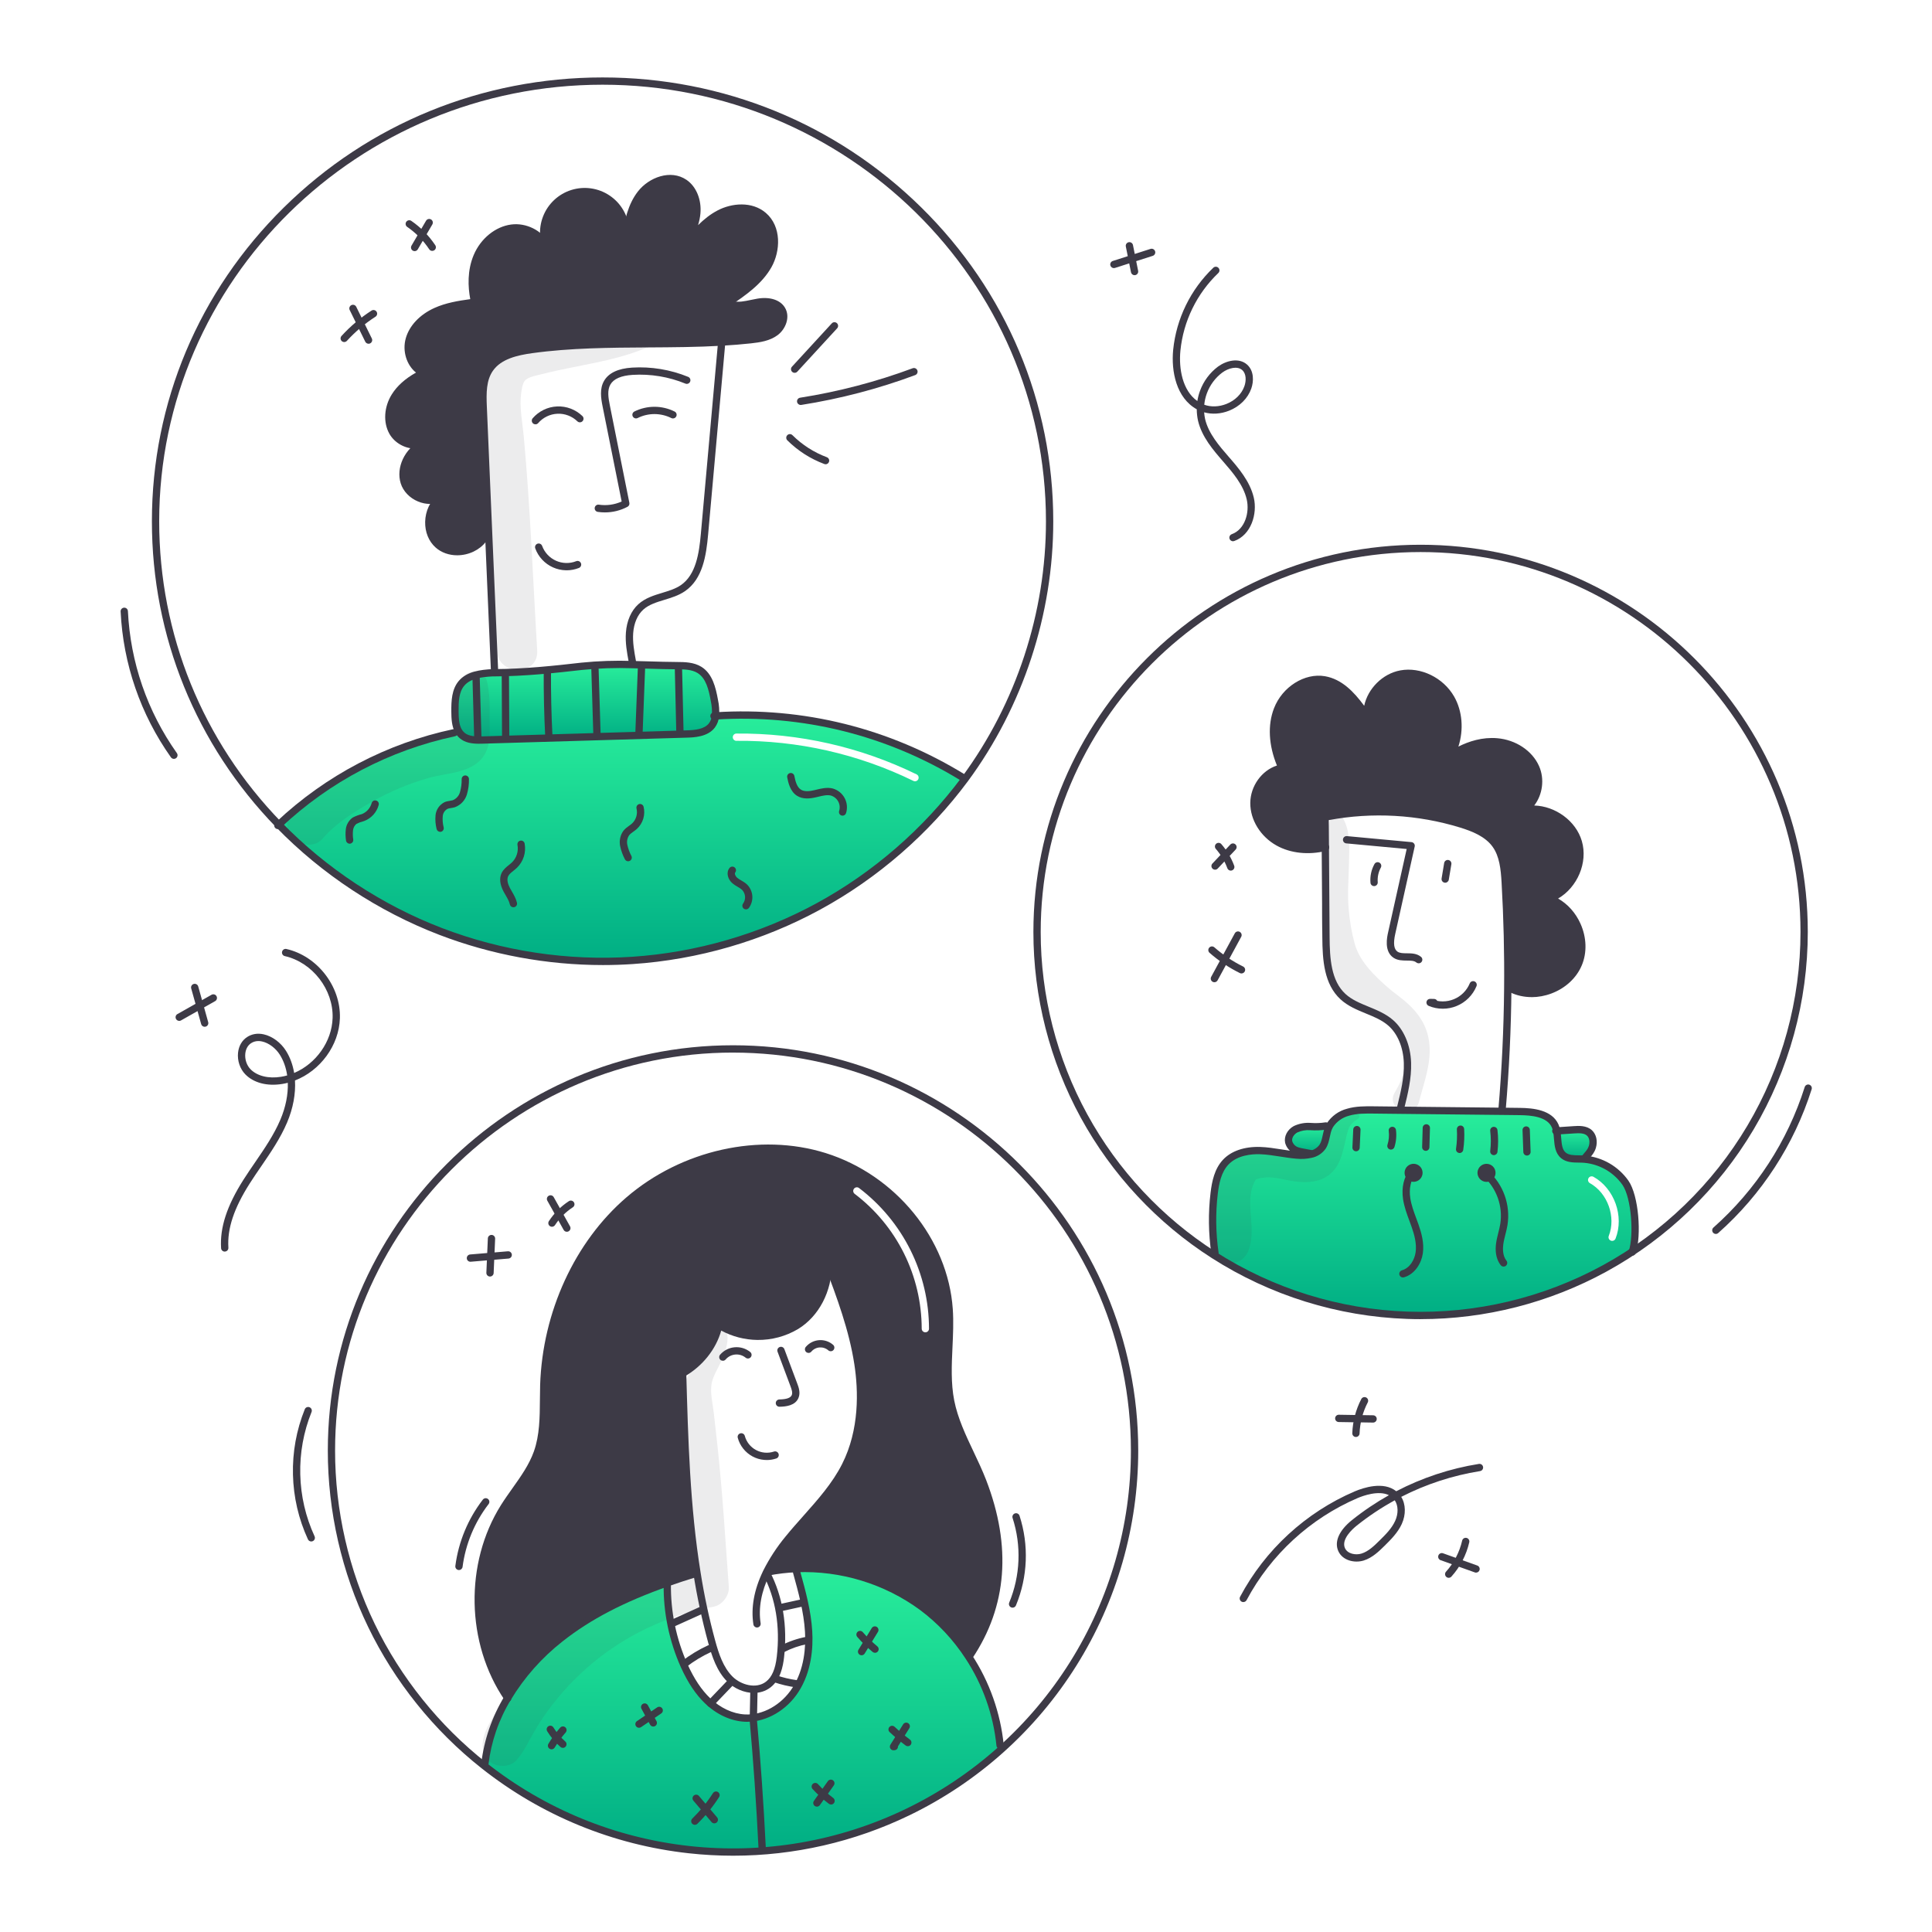 <svg xmlns="http://www.w3.org/2000/svg" xmlns:xlink="http://www.w3.org/1999/xlink" viewBox="0 0 960 960">
  <defs>
    <style>
      .cls-1 {
        fill: url(#linear-gradient-6);
      }

      .cls-1, .cls-2, .cls-3, .cls-4, .cls-5, .cls-6, .cls-7, .cls-8, .cls-9 {
        stroke-width: 0px;
      }

      .cls-2, .cls-6 {
        fill: #3D3A46;
      }

      .cls-3 {
        fill: url(#linear-gradient-5);
      }

      .cls-4 {
        fill: none;
      }

      .cls-10 {
        clip-path: url(#clippath-1);
      }

      .cls-5 {
        fill: url(#linear-gradient);
      }

      .cls-5, .cls-6, .cls-7 {
        fill-rule: evenodd;
      }

      .cls-7 {
        fill: url(#linear-gradient-2);
      }

      .cls-8 {
        fill: url(#linear-gradient-3);
      }

      .cls-11 {
        clip-path: url(#clippath);
      }

      .cls-12 {
        opacity: .1;
      }

      .cls-9 {
        fill: url(#linear-gradient-4);
      }
    </style>
    <clipPath id="clippath">
      <rect class="cls-4" width="960" height="960"/>
    </clipPath>
    <clipPath id="clippath-1">
      <rect class="cls-4" x="59" y="38" width="842" height="885"/>
    </clipPath>
    <linearGradient id="linear-gradient" x1="707.47" y1="-352.09" x2="707.47" y2="-250.89" gradientTransform="translate(0 904)" gradientUnits="userSpaceOnUse">
      <stop offset="0" stop-color="#28ed9b"/>
      <stop offset="1" stop-color="#00ae84"/>
      <stop offset="1" stop-color="#0a7d60"/>
    </linearGradient>
    <linearGradient id="linear-gradient-2" x1="308.98" y1="-548.2" x2="308.98" y2="-426.95" gradientTransform="translate(0 904)" gradientUnits="userSpaceOnUse">
      <stop offset="0" stop-color="#28ed9b"/>
      <stop offset="1" stop-color="#00ae84"/>
      <stop offset="1" stop-color="#0a7d60"/>
    </linearGradient>
    <linearGradient id="linear-gradient-3" x1="782.53" y1="-342.64" x2="782.53" y2="-328.1" gradientTransform="translate(0 904)" gradientUnits="userSpaceOnUse">
      <stop offset="0" stop-color="#28ed9b"/>
      <stop offset="1" stop-color="#00ae84"/>
      <stop offset="1" stop-color="#0a7d60"/>
    </linearGradient>
    <linearGradient id="linear-gradient-4" x1="650.51" y1="-344.88" x2="650.51" y2="-330.54" gradientTransform="translate(0 904)" gradientUnits="userSpaceOnUse">
      <stop offset="0" stop-color="#28ed9b"/>
      <stop offset="1" stop-color="#00ae84"/>
      <stop offset="1" stop-color="#0a7d60"/>
    </linearGradient>
    <linearGradient id="linear-gradient-5" x1="290.83" y1="-573.72" x2="290.83" y2="-536.45" gradientTransform="translate(0 904)" gradientUnits="userSpaceOnUse">
      <stop offset="0" stop-color="#28ed9b"/>
      <stop offset="1" stop-color="#00ae84"/>
      <stop offset="1" stop-color="#0a7d60"/>
    </linearGradient>
    <linearGradient id="linear-gradient-6" x1="369.27" y1="-124.09" x2="369.27" y2="15.51" gradientTransform="translate(0 904)" gradientUnits="userSpaceOnUse">
      <stop offset="0" stop-color="#28ed9b"/>
      <stop offset="1" stop-color="#00ae84"/>
      <stop offset="1" stop-color="#0a7d60"/>
    </linearGradient>
  </defs>
  <g class="cls-11">
    <g class="cls-10">
      <g>
        <path class="cls-6" d="m346.35,781.77c-5.28-32.68-6.23-66.14-7.15-99.32,8.98-5.16,15.95-13.88,17.96-24.07,5.75,3.6,12.37,5.55,19.15,5.63s13.45-1.7,19.29-5.16c10.39-6.35,15.95-18.49,15.95-30.67,6.06,16.14,12.15,32.43,14.76,49.47,2.63,17.09,1.54,35.23-6.26,50.65-4.89,9.71-12.15,17.87-19.41,26.03-3.05,3.42-6.09,6.85-8.96,10.39-4.15,5.02-7.73,10.49-10.68,16.3l.29.13c4.77-.95,9.6-1.53,14.46-1.72,22.38-.91,44.41,5.82,62.47,19.09,9.1,6.82,16.93,15.19,23.13,24.73l.27-.18c18.04-26.91,18.37-56.76,6.72-87-1.83-4.74-4.02-9.36-6.21-13.97-3.98-8.39-7.95-16.77-9.74-25.83-1.75-8.84-1.33-17.87-.9-26.91.29-6.27.59-12.56.16-18.8-2.4-34.6-28.81-65.53-61.92-75.89-33.11-10.35-70.98-.94-97.28,21.68-26.3,22.63-41.1,57.21-42.22,91.89-.08,2.43-.1,4.88-.11,7.32-.07,8.91-.13,17.86-3.09,26.2-2.44,6.87-6.68,12.83-10.92,18.81-1.94,2.73-3.88,5.46-5.64,8.28-17.79,28.35-17.06,67.23,1.8,94.88,6.88-11.38,15.78-21.41,26.25-29.6,15.7-12.39,34.02-20.93,52.96-27.6,4.68-1.66,9.4-3.19,14.12-4.64l.77-.12h-.02Zm80.52-191.44c-.8-.61-1.93-.45-2.54.35-.61.8-.45,1.93.35,2.54,10.34,7.85,18.72,17.97,24.5,29.59,5.78,11.62,8.79,24.42,8.81,37.4,0,1,.81,1.81,1.82,1.81s1.81-.81,1.81-1.81c-.02-13.53-3.16-26.88-9.19-39s-14.77-22.68-25.55-30.87h-.01Z"/>
        <path class="cls-5" d="m773.94,565.78c-.11-1.28-.22-2.58-.46-3.82-.15-.85-.41-1.69-.76-2.48-2.71-6.14-10.85-7.1-17.55-7.18-1.69-.02-3.37-.04-5.05-.06-1.26-.01-2.52-.03-3.78-.04-16.78-.17-33.55-.35-50.31-.53l-13.47-.15c-4.29-.05-8.66-.08-12.78,1.14-3.67.96-6.87,3.25-8.96,6.41-.27.46-.51.93-.71,1.43-.52,1.26-.81,2.61-1.1,3.95-.41,1.91-.81,3.82-1.9,5.42-1.38,1.9-3.42,3.21-5.73,3.67-2.27.51-4.61.65-6.93.42-2.7-.22-5.38-.64-8.06-1.06-3.43-.54-6.86-1.08-10.33-1.19-6.17-.19-12.79,1.24-17.02,5.74-3.83,4.06-5.07,9.87-5.74,15.41-1.18,9.89-1.05,19.9.39,29.75l-.62.95c31.1,19.91,67.31,30.36,104.23,30.09,36.92-.27,72.97-11.26,103.77-31.63,2.67-8.11,1.39-27.4-3.43-34.36-2.33-3.29-5.34-6.05-8.83-8.07s-7.38-3.26-11.4-3.63c-.45-.04-.91-.07-1.35-.09-.51-.02-1.03-.02-1.55-.03-2.74-.03-5.58-.07-7.65-1.77-2.38-1.98-2.64-5.11-2.91-8.32v.03Zm17.83,18.96c-.87-.49-1.98-.17-2.46.7-.49.87-.17,1.98.7,2.46,8.82,4.91,13.08,16.82,9.38,26.21-.37.93.09,1.98,1.02,2.35s1.98-.09,2.35-1.02c4.36-11.08-.59-24.91-10.99-30.71h0Z"/>
        <path class="cls-7" d="m479.49,387.11l-1.14-.82c-36.82-22.59-79.71-33.26-122.83-30.55-.16,1.7-.77,3.33-1.78,4.71-2.8,3.7-8.09,4.15-12.73,4.29-33.67,1-67.35,1.99-101.03,2.98-3.61.11-7.6.1-10.37-2.25-.79-.67-1.44-1.49-1.92-2.4l-2,1.02c-32.7,6.96-62.87,22.76-87.21,45.69,22.66,23.3,50.11,41.4,80.45,53.05s62.85,16.56,95.28,14.41c32.43-2.15,64-11.33,92.54-26.89,28.53-15.56,53.35-37.13,72.72-63.23h.02Zm-113.54-19c30.45-.27,60.55,6.55,87.91,19.92.9.44,1.98.07,2.42-.83s.07-1.98-.83-2.42c-27.87-13.61-58.52-20.56-89.53-20.28-1,0-1.81.83-1.8,1.83,0,1,.83,1.8,1.83,1.8v-.02Z"/>
        <path class="cls-8" d="m787.46,575.5l-.05.48c-.45-.04-.91-.07-1.35-.08-3.19-.11-6.74.23-9.21-1.8-3.33-2.77-2.51-7.8-3.37-12.14,2.86-.19,5.73-.38,8.6-.57,2.69-.18,5.71-.25,7.71,1.57,1.84,1.69,2.16,4.57,1.44,6.96s-2.23,3.62-3.77,5.58Z"/>
        <path class="cls-2" d="m769.89,446.47c12.52,4.37,19.57,20.2,14.47,32.43-5.1,12.24-21.33,18.35-33.24,12.52h-1.92c.18-17.67-.24-35.33-1.26-52.97-.37-6.54-.97-13.45-4.8-18.76-3.95-5.47-10.62-8.21-17.07-10.21-21.91-6.73-45.15-7.92-67.64-3.47.04,5,.07,10,.11,14.99-7.75,1.92-16.31,1.42-23.3-2.46-7.04-3.91-12.2-11.51-12.14-19.57s6-15.98,13.94-17.36c-4.13-9.07-5.87-19.74-2.28-29.04,3.59-9.3,13.51-16.5,23.33-14.8,9.42,1.64,15.84,10.2,21.25,18.07-.75-9.79,7.18-19.2,16.83-20.98,9.65-1.79,19.96,3.59,24.84,12.12s4.51,19.56-.09,28.24c6.77-4.43,14.82-7.31,22.88-6.63s15.99,5.35,19.29,12.73.91,17.24-6.11,21.26c11.28-2.71,24.04,4.67,27.31,15.81s-3.46,24.25-14.4,28.08h0Z"/>
        <path class="cls-9" d="m660.11,560.49c-1.27,3.04-1.15,6.64-3,9.37-1.38,1.9-3.42,3.21-5.73,3.67l-.09-.31c-1.73-.4-6.2-.93-7.74-1.81-.79-.41-1.49-.97-2.05-1.67s-.96-1.5-1.19-2.36c-.51-2.5,1.2-5.05,3.43-6.27,2.32-1.08,4.89-1.54,7.44-1.34,2.54.2,5.1.1,7.62-.29l2-.41c-.27.46-.5.94-.7,1.43h.01Z"/>
        <path class="cls-2" d="m310.73,118.41c1.29-7.84,2.84-15.95,7.72-22.19,5.05-6.45,14.9-9.95,21.67-5.34,4.7,3.2,6.63,9.41,6.11,15.08-.52,5.67-3.09,10.91-5.82,15.9,4.96-5.98,10.12-12.1,17.02-15.7s16.03-4.05,21.94,1.01c6.81,5.86,6.76,16.94,2.36,24.76-4.41,7.83-12.1,13.15-19.52,18.22l1.64,1.27c4.22,1.01,8.58-.53,12.86-1.23s9.47-.15,11.74,3.56c2.27,3.68.29,8.81-3.19,11.38s-7.98,3.23-12.3,3.7c-4.8.52-9.59.89-14.41,1.17-31.41,1.81-63.13-.6-94.32,3.71-7.79,1.07-16.34,3.07-20.8,9.54-3.73,5.4-3.6,12.48-3.31,19.04.89,20.95,1.79,41.89,2.69,62.83l-1.11.05c-3.65,8.89-16.84,11.93-24.03,5.55-6.64-5.9-5.89-17.82.87-23.29.65-.32,1.26-.73,1.8-1.22-.63.35-1.24.76-1.8,1.22-6.27,3.31-15.49-.7-17.7-7.74-2.31-7.39,2.26-15.75,9.17-19.3.34-.14.67-.29.99-.47-.34.15-.66.3-.99.47-5.32,2.2-12.09-.64-14.96-5.73-3.03-5.41-2.13-12.44,1.16-17.72,3.29-5.28,8.6-8.99,14.21-11.66-6.1-2.54-8.85-10.33-7.05-16.68s7.21-11.19,13.24-13.9c6.03-2.71,12.67-3.61,19.22-4.49-1.71-7.54-1.79-15.67,1.23-22.79,3.02-7.13,9.5-13.02,17.17-14.02,6.61-.87,13.76,2.55,16.84,8.31.3,1.01.68,2,1.15,2.95-.26-1.03-.65-2.02-1.15-2.95-.91-2.92-1.15-6-.71-9.02.44-3.02,1.56-5.91,3.27-8.44s3.96-4.65,6.6-6.19,5.59-2.48,8.63-2.73c3.05-.25,6.11.19,8.96,1.28s5.42,2.81,7.52,5.03c2.1,2.22,3.67,4.88,4.6,7.79s1.2,5.99.78,9.02v-.04Z"/>
        <path class="cls-3" d="m355.53,355.74c-.16,1.7-.77,3.33-1.78,4.71-2.8,3.7-8.09,4.16-12.73,4.29-33.67.99-67.34,1.99-101.03,2.98-3.61.11-7.6.1-10.36-2.25-.79-.67-1.44-1.48-1.92-2.4-1.45-2.71-1.62-6.21-1.64-9.39-.05-4.95.07-10.38,3.27-14.16,3.65-4.29,9.92-4.93,15.54-5.24h.86c14.38-.06,29.02-1.56,43.27-3.2,8.36-.85,16.77-1.13,25.16-.85,7.48.16,14.96.48,22.3.52,3.82.02,7.86.11,11.1,2.13,4.92,3.06,6.37,9.42,7.39,15.11.55,2.54.75,5.15.57,7.74h0Z"/>
        <path class="cls-1" d="m331.58,786.85c-.24,14.11,2.64,28.11,8.44,40.98,2.88,6.33,6.5,12.43,11.52,17.25s11.56,8.26,18.51,8.64c10.06.56,19.76-5.56,25.22-14.02,5.46-8.47,7.11-18.94,6.52-29s-3.31-19.86-5.99-29.57l-.06-1.68c22.38-.91,44.41,5.82,62.47,19.09,9.1,6.82,16.94,15.19,23.13,24.73,8.66,13.19,14.01,28.28,15.58,43.98l1.24,1.39c-35,31.71-80.11,49.97-127.31,51.54-47.2,1.57-93.43-13.64-130.46-42.94l.5-.62c1.39-11.64,5.26-22.85,11.34-32.88,6.88-11.38,15.78-21.41,26.25-29.6,15.7-12.39,34.02-20.93,52.96-27.6l.12.33.02-.02Z"/>
        <path class="cls-2" d="m300.56,254.61c-1.17,0-2.35-.08-3.52-.26-.99-.14-1.68-1.06-1.53-2.05s1.06-1.68,2.05-1.53c3.89.57,7.78.02,11.34-1.57l-9.44-47.08c-.88-4.36-1.56-8.95.68-12.84,2.27-3.95,6.97-6.18,13.97-6.62,9.45-.58,19.07,1.01,27.83,4.6.93.38,1.37,1.44.99,2.36-.38.93-1.44,1.37-2.36.99-8.25-3.39-17.32-4.89-26.22-4.34-5.71.36-9.43,1.98-11.06,4.81-1.61,2.8-1.04,6.48-.27,10.32l9.71,48.46c.16.79-.22,1.59-.93,1.96-3.51,1.85-7.33,2.79-11.23,2.79h0Z"/>
        <path class="cls-2" d="m334.39,207.92c-.27,0-.55-.06-.81-.19-2.59-1.29-5.48-1.97-8.37-1.98h-.01c-2.89,0-5.78.68-8.36,1.97-.9.45-1.98.08-2.43-.82-.45-.9-.08-1.98.82-2.43,3.08-1.53,6.53-2.34,9.98-2.34h.01c3.45,0,6.9.82,9.99,2.36.9.45,1.26,1.53.81,2.43-.32.64-.96,1-1.62,1h-.01Z"/>
        <path class="cls-2" d="m266.05,210.84c-.42,0-.84-.14-1.18-.44-.76-.65-.84-1.8-.19-2.56,1.52-1.76,3.36-3.17,5.45-4.19,2.1-1.02,4.34-1.59,6.67-1.69,2.32-.1,4.61.26,6.79,1.09,2.18.83,4.13,2.07,5.81,3.69.72.7.74,1.84.04,2.56-.7.72-1.84.74-2.56.04-1.32-1.28-2.85-2.25-4.57-2.9s-3.51-.94-5.34-.85c-1.83.08-3.6.53-5.25,1.33s-3.09,1.91-4.29,3.3c-.36.42-.86.63-1.37.63h-.01Z"/>
        <path class="cls-2" d="m281.56,283.37h-.4c-2.22-.05-4.38-.54-6.41-1.45s-3.82-2.2-5.34-3.82c-1.52-1.63-2.68-3.51-3.44-5.6-.34-.94.14-1.98,1.08-2.33.94-.34,1.98.14,2.33,1.08.6,1.63,1.5,3.1,2.69,4.38,1.19,1.27,2.59,2.28,4.18,2.99s3.27,1.09,5.01,1.13c1.74.04,3.44-.26,5.06-.9.93-.37,1.98.09,2.35,1.02s-.09,1.98-1.02,2.35c-1.95.77-3.99,1.16-6.07,1.16h-.02Z"/>
        <path class="cls-2" d="m314.2,330.5c-.86,0-1.62-.61-1.78-1.48-.88-4.75-1.79-9.67-1.41-14.72.43-5.84,2.62-10.83,6.17-14.05,3.4-3.09,7.71-4.4,11.89-5.67,3.38-1.03,6.56-2,9.23-3.82,7.53-5.16,9.08-15.85,9.95-25.46,2.84-31.72,5.68-63.44,8.53-95.15.09-1,.97-1.73,1.97-1.64s1.73.97,1.64,1.97c-2.85,31.71-5.69,63.43-8.53,95.15-.94,10.44-2.68,22.08-11.51,28.13-3.12,2.14-6.73,3.24-10.22,4.3-3.97,1.21-7.71,2.35-10.51,4.88-2.86,2.6-4.63,6.73-4.99,11.63-.34,4.58.53,9.27,1.36,13.79.18.98-.47,1.93-1.45,2.11-.11.02-.22.03-.33.03h-.01Z"/>
        <path class="cls-2" d="m245.74,335.04c-.96,0-1.77-.76-1.81-1.73-.98-22.7-1.95-45.41-2.92-68.12-.89-20.95-1.79-41.89-2.69-62.83-.33-7.38-.29-14.47,3.63-20.15,4.87-7.08,13.88-9.18,22.04-10.31,19.28-2.67,39.03-2.78,58.13-2.89,11.93-.07,24.27-.14,36.33-.83,5.15-.3,9.83-.68,14.32-1.16,4.25-.46,8.32-1.07,11.42-3.36,2.74-2.02,4.49-6.11,2.72-8.97-1.78-2.91-6.29-3.32-9.91-2.73-1.02.17-2.03.38-3.11.61-3.39.72-6.9,1.46-10.47.6-.97-.23-1.57-1.21-1.34-2.19.23-.97,1.21-1.57,2.19-1.34,2.78.67,5.74.04,8.87-.62,1.07-.23,2.17-.46,3.27-.64,6.19-1.01,11.27.64,13.58,4.41,2.9,4.7.36,10.82-3.66,13.78-3.83,2.82-8.61,3.54-13.18,4.04-4.55.49-9.29.88-14.5,1.18-12.16.7-24.54.77-36.52.84-18.98.11-38.61.22-57.66,2.85-7.38,1.02-15.48,2.86-19.56,8.78-3.29,4.76-3.3,10.94-2.99,17.93.9,20.94,1.8,41.88,2.69,62.83.97,22.71,1.94,45.42,2.92,68.12.04,1-.73,1.85-1.73,1.89h-.08.02Z"/>
        <path class="cls-2" d="m227.16,275.92c-4.05,0-7.86-1.34-10.69-3.86-3.43-3.04-5.33-7.7-5.21-12.79.12-5.29,2.42-10.24,6.15-13.26.78-.63,1.92-.51,2.55.27s.51,1.92-.27,2.55c-2.91,2.36-4.71,6.29-4.81,10.52-.09,4.02,1.37,7.67,4,10,2.94,2.62,7.33,3.57,11.74,2.55,4.4-1.02,7.92-3.79,9.41-7.42.38-.93,1.44-1.37,2.36-.99s1.37,1.44.99,2.36c-1.93,4.71-6.4,8.29-11.94,9.58-1.43.33-2.87.49-4.27.49h0Z"/>
        <path class="cls-2" d="m218.55,249.23c-.6,0-1.18-.3-1.52-.83-.5-.78-.34-1.8.38-2.39.64-.53,1.34-1,2.06-1.4.81-.45,1.82-.22,2.36.53s.42,1.78-.26,2.4c-.66.59-1.4,1.1-2.21,1.5-.26.13-.53.19-.8.19h0Z"/>
        <path class="cls-2" d="m213.58,250.4c-1.91,0-3.88-.4-5.81-1.19-4.19-1.72-7.42-5.09-8.65-9.01-2.46-7.87,1.97-17.29,10.07-21.45.89-.46,1.98-.11,2.44.78s.11,1.98-.78,2.44c-6.47,3.33-10.18,11.02-8.27,17.15.91,2.9,3.37,5.42,6.57,6.74,3.01,1.24,6.13,1.22,8.55-.06.89-.47,1.98-.13,2.45.76s.13,1.98-.76,2.45c-1.76.93-3.75,1.39-5.81,1.39h0Z"/>
        <path class="cls-2" d="m210.02,222.18c-.69,0-1.35-.4-1.65-1.06-.4-.88-.04-1.92.82-2.36.36-.19.73-.36,1.1-.52.89-.38,1.91,0,2.34.87.43.86.1,1.91-.74,2.38-.38.22-.79.41-1.21.57-.22.09-.45.13-.67.13h0Z"/>
        <path class="cls-2" d="m206.19,222.91c-4.96,0-10.14-2.82-12.71-7.38-3.16-5.65-2.69-13.33,1.2-19.57,2.61-4.18,6.65-7.81,12.03-10.82-4.65-3.72-6.89-10.68-5.08-17.06,1.78-6.29,6.97-11.78,14.24-15.06,5.65-2.55,11.79-3.55,17.8-4.38-1.14-6.06-1.55-14.25,1.73-21.97,3.46-8.16,10.76-14.09,18.6-15.11,7.43-.98,15.28,2.91,18.67,9.25.47.88.14,1.98-.74,2.45-.88.47-1.98.14-2.45-.74-2.7-5.06-9.01-8.16-15.01-7.37-6.59.86-12.76,5.94-15.73,12.94-3.26,7.69-2.42,16.04-1.13,21.69.11.5,0,1.02-.28,1.44s-.74.69-1.25.76c-6.38.86-12.94,1.74-18.72,4.35-6.29,2.84-10.75,7.48-12.24,12.74-1.47,5.19.59,12.26,6.01,14.52.66.27,1.1.91,1.12,1.63.02.71-.39,1.37-1.03,1.68-6.23,2.97-10.76,6.67-13.45,10.98-3.2,5.14-3.64,11.37-1.12,15.88,2.48,4.4,8.41,6.71,12.68,4.94.92-.38,1.98.06,2.37.98.38.92-.06,1.98-.98,2.37-1.43.59-2.96.87-4.52.87h-.01Z"/>
        <path class="cls-2" d="m272.22,126.43c-.67,0-1.31-.38-1.63-1.01-.51-1.04-.93-2.12-1.26-3.24-.26-.89.19-1.83,1.05-2.19.86-.35,1.84,0,2.28.82.57,1.06,1.01,2.19,1.31,3.36.23.9-.26,1.83-1.13,2.15-.21.08-.42.11-.63.11h.01Z"/>
        <path class="cls-2" d="m271.07,123.48c-.77,0-1.49-.5-1.73-1.27-.99-3.16-1.25-6.56-.78-9.83.48-3.27,1.71-6.45,3.56-9.2,1.85-2.74,4.34-5.08,7.19-6.75s6.1-2.7,9.4-2.97c3.3-.27,6.67.21,9.76,1.39s5.92,3.08,8.2,5.48c2.27,2.41,4,5.34,5.01,8.49,1.01,3.15,1.3,6.55.84,9.82-.14.99-1.06,1.68-2.04,1.54-.99-.14-1.68-1.05-1.54-2.04.38-2.74.14-5.59-.7-8.22-.84-2.64-2.29-5.1-4.19-7.11s-4.27-3.6-6.86-4.59c-2.59-.99-5.41-1.39-8.17-1.17-2.76.23-5.48,1.09-7.87,2.49-2.39,1.4-4.47,3.35-6.02,5.65s-2.58,4.96-2.98,7.7c-.4,2.74-.18,5.58.65,8.23.3.96-.23,1.97-1.19,2.27-.18.06-.36.08-.54.08h0Z"/>
        <path class="cls-2" d="m362.2,151.96c-.58,0-1.15-.28-1.5-.79-.56-.83-.35-1.95.48-2.52,6.87-4.69,14.66-10.01,18.97-17.61,3.89-6.88,4.22-17.18-1.96-22.5-5.57-4.78-14.23-3.76-19.92-.78-6.71,3.51-11.89,9.75-16.47,15.25-.6.72-1.64.87-2.41.34-.77-.52-1.02-1.55-.57-2.37,2.45-4.47,5.1-9.7,5.61-15.2.52-5.59-1.57-10.85-5.33-13.41-5.98-4.07-14.77-.73-19.23,4.96-4.49,5.75-6.04,13.39-7.36,21.37l-.14.85c-.17.99-1.11,1.65-2.1,1.47-.99-.17-1.65-1.11-1.47-2.1l.13-.83c1.39-8.45,3.06-16.58,8.08-23,5.44-6.95,16.21-11.11,24.12-5.72,4.83,3.29,7.53,9.86,6.9,16.74-.18,1.98-.6,3.9-1.16,5.75,2.87-2.82,6.05-5.41,9.72-7.32,6.96-3.64,17.06-4.66,23.96,1.25,7.88,6.78,7.3,18.99,2.75,27.03-4.72,8.34-12.88,13.91-20.08,18.82-.31.21-.67.32-1.02.32h0Z"/>
        <path class="cls-2" d="m238.16,369.56c-3.51,0-7-.42-9.7-2.71-.97-.83-1.76-1.82-2.35-2.94-1.66-3.1-1.83-6.9-1.85-10.22-.05-5.48.19-11.19,3.7-15.34,4.07-4.79,10.82-5.55,16.82-5.88h.95c14.76-.06,29.97-1.68,43.07-3.19,8.44-.86,16.99-1.15,25.43-.86,2.75.06,5.52.14,8.28.22,4.6.14,9.36.27,13.97.3,3.69.02,8.29.06,12.05,2.4,5.48,3.4,7.11,10.21,8.22,16.33.58,2.64.78,5.42.59,8.19-.19,2.07-.92,4.01-2.12,5.65-3.59,4.73-10.46,4.93-14.15,5.03-33.67,1-67.35,1.99-101.02,2.98-.63.02-1.26.03-1.89.03h0Zm6.77-33.47c-5.48.31-11.07.92-14.21,4.6-2.71,3.2-2.89,7.96-2.84,12.97.02,2.89.15,6.17,1.43,8.55.38.72.88,1.35,1.5,1.88,2.2,1.86,5.57,1.92,9.13,1.81,33.68-.99,67.35-1.99,101.03-2.98,4.27-.12,9.02-.51,11.34-3.57.79-1.09,1.29-2.41,1.42-3.78.16-2.38-.02-4.82-.53-7.19-1.02-5.66-2.36-11.34-6.58-13.96-2.89-1.8-6.75-1.83-10.16-1.85-4.65-.02-9.43-.16-14.05-.3-2.75-.08-5.51-.16-8.28-.22-8.31-.29-16.69,0-24.94.84-13.17,1.52-28.5,3.15-43.45,3.21h-.81Z"/>
        <path class="cls-2" d="m138.08,411.98c-.49,0-.98-.2-1.34-.59-.68-.74-.63-1.88.11-2.56l.42-.4c24.57-23.14,55.03-39.1,88.06-46.13.98-.21,1.94.42,2.15,1.4.21.98-.42,1.94-1.4,2.15-32.38,6.89-62.24,22.53-86.34,45.23l-.44.42c-.35.32-.79.48-1.22.48h0Z"/>
        <path class="cls-2" d="m478.35,388.1c-.32,0-.65-.09-.95-.27-36.69-22.51-78.79-32.98-121.76-30.29l-.35.02c-.14.01-.28.02-.43.03-1,.04-1.85-.72-1.9-1.72s.72-1.85,1.72-1.9l.75-.05c43.69-2.75,86.52,7.91,123.85,30.82.85.52,1.12,1.64.6,2.49-.34.56-.94.86-1.55.86h.02Z"/>
        <path class="cls-2" d="m704.92,478.66c-.41,0-.82-.14-1.16-.42-1.09-.91-2.78-.92-4.74-.94-2.14-.02-4.55-.03-6.6-1.4-4.78-3.19-3.2-10.31-2.67-12.65,3.07-13.79,6.14-27.59,9.22-41.39-10.01-.93-20.02-1.87-30.02-2.79-1-.09-1.73-.97-1.64-1.97.09-1,.97-1.73,1.97-1.64,10.69.99,21.38,1.99,32.07,2.98.52.05.99.32,1.3.74.31.42.42.95.3,1.46-3.22,14.47-6.45,28.94-9.66,43.4-1.06,4.74-.68,7.63,1.15,8.85,1.15.76,2.83.78,4.62.79,2.32.02,4.95.04,7.04,1.78.77.64.87,1.78.23,2.55-.36.43-.87.65-1.39.65h-.02Z"/>
        <path class="cls-2" d="m716.9,501.22h-.06c-2.4,0-4.74-.48-6.95-1.41-.8-.34-1.25-1.19-1.07-2.05.18-.85.91-1.44,1.81-1.44l1.97.05c.68.01,1.27.4,1.57.96.88.17,1.78.26,2.69.26h.05c1.91,0,3.76-.37,5.52-1.09,1.78-.73,3.37-1.79,4.72-3.14,1.36-1.36,2.42-2.94,3.16-4.72.38-.92,1.44-1.37,2.37-.98.92.38,1.36,1.44.98,2.37-.92,2.22-2.25,4.2-3.94,5.9-1.69,1.69-3.68,3.02-5.9,3.93-2.2.91-4.52,1.37-6.9,1.37h-.02Z"/>
        <path class="cls-2" d="m718.11,438.61c-.1,0-.2,0-.3-.02-.99-.16-1.65-1.1-1.49-2.08.42-2.56.85-5.12,1.28-7.69.17-.99,1.1-1.66,2.09-1.49.99.17,1.65,1.1,1.49,2.09-.43,2.56-.86,5.12-1.28,7.68-.15.89-.92,1.52-1.79,1.52h0Z"/>
        <path class="cls-2" d="m682.78,440.3c-.93,0-1.73-.72-1.8-1.66-.27-3.23.41-6.44,1.97-9.28.48-.88,1.58-1.2,2.46-.72s1.2,1.58.72,2.46c-1.21,2.22-1.74,4.73-1.54,7.24.08,1-.66,1.87-1.66,1.96h-.15Z"/>
        <path class="cls-2" d="m746.36,553.11h-.16c-1-.09-1.74-.96-1.65-1.96,1.7-19.81,2.65-39.91,2.83-59.75.18-17.56-.25-35.33-1.25-52.84-.39-6.65-1.02-13.02-4.46-17.81-3.72-5.16-10.25-7.72-16.13-9.54-21.07-6.47-43.61-7.75-65.28-3.7l.1,13.48c.1,14.87.21,29.73.31,44.59.07,10.71.74,21.71,7.86,28.29,3.15,2.91,7.21,4.58,11.5,6.34,4.21,1.73,8.56,3.52,12.13,6.62,5.44,4.72,8.72,12.47,9.01,21.25.25,7.77-1.67,15.55-3.36,22.42-.24.97-1.22,1.57-2.19,1.33-.97-.24-1.57-1.22-1.33-2.19,1.72-6.97,3.5-14.17,3.26-21.43-.25-7.78-3.08-14.57-7.76-18.63-3.12-2.71-7.01-4.31-11.13-6-4.4-1.81-8.95-3.68-12.58-7.03-8.19-7.56-8.95-19.43-9.03-30.93-.11-14.86-.21-29.72-.31-44.59l-.11-14.99c0-.87.61-1.62,1.46-1.79,22.7-4.5,46.4-3.29,68.52,3.51,6.46,2,13.66,4.85,18.01,10.88,4.01,5.57,4.72,12.51,5.14,19.72,1.01,17.58,1.44,35.44,1.26,53.08-.18,19.93-1.14,40.13-2.84,60.03-.08.94-.87,1.66-1.8,1.66l-.02-.02Z"/>
        <path class="cls-2" d="m761.06,495.46c-3.78,0-7.46-.81-10.74-2.41-.9-.44-1.27-1.53-.83-2.42.44-.9,1.53-1.27,2.42-.83,5.23,2.56,11.7,2.73,17.74.45s10.79-6.66,13.03-12.03c2.24-5.38,2.02-11.84-.62-17.74-2.63-5.89-7.29-10.37-12.78-12.29-.73-.25-1.21-.94-1.21-1.71s.49-1.46,1.21-1.71c10.08-3.52,16.27-15.6,13.26-25.85s-14.77-17.05-25.15-14.56c-.87.21-1.77-.26-2.11-1.09-.33-.84,0-1.79.78-2.24,5.97-3.42,8.42-12.1,5.36-18.95-2.87-6.42-9.85-11-17.79-11.67-8.83-.74-16.7,3.04-21.74,6.34-.69.45-1.6.38-2.21-.18-.61-.56-.77-1.46-.38-2.19,4.46-8.43,4.5-18.83.11-26.5-4.64-8.11-14.29-12.83-22.94-11.23-8.98,1.66-16.01,10.39-15.35,19.06.06.82-.43,1.57-1.2,1.85-.77.27-1.63,0-2.1-.68-5.46-7.94-11.51-15.82-20.07-17.31-9.41-1.63-18.24,5.67-21.33,13.67-4.13,10.7-.37,21.91,2.24,27.64.23.51.21,1.1-.05,1.6s-.74.84-1.29.94c-6.8,1.18-12.38,8.17-12.44,15.59-.05,7,4.45,14.22,11.21,17.97,6.12,3.4,14.13,4.23,21.98,2.29l.23-.05c.98-.21,1.94.41,2.15,1.39s-.41,1.94-1.39,2.15l-.17.04c-8.68,2.15-17.65,1.19-24.56-2.65-8-4.45-13.13-12.76-13.07-21.17.06-8.43,5.72-16.17,13.24-18.59-4.14-10.12-4.67-20.15-1.46-28.45,4.12-10.68,15.24-17.68,25.33-15.93,8.33,1.45,14.31,7.67,19.49,14.69,1.77-8.46,9.06-15.95,17.95-17.59,10.12-1.87,21.36,3.6,26.74,13,4.12,7.21,4.82,16.5,2.11,24.87,5.21-2.63,11.9-4.79,19.27-4.17,9.23.77,17.4,6.19,20.79,13.8,2.91,6.51,1.73,14.39-2.38,19.64,10.44.28,20.69,7.54,23.66,17.66,3.14,10.68-2.26,23.06-11.8,28.57,4.77,2.7,8.73,7.1,11.15,12.53,3.04,6.8,3.28,14.32.65,20.61-2.62,6.29-8.12,11.41-15.1,14.03-3.24,1.22-6.6,1.83-9.88,1.83l.04-.02Z"/>
        <path class="cls-2" d="m603.7,624.44c-.88,0-1.66-.65-1.79-1.55-1.46-10.01-1.59-20.18-.39-30.23.67-5.58,1.93-11.9,6.22-16.44,4.06-4.31,10.6-6.55,18.4-6.31,3.58.11,7.12.67,10.55,1.21,2.6.41,5.29.83,7.92,1.04,2.16.22,4.3.08,6.39-.38,1.9-.38,3.54-1.43,4.66-2.97.85-1.26,1.21-2.95,1.59-4.73.3-1.41.61-2.86,1.2-4.27.23-.56.51-1.11.82-1.64,2.4-3.63,5.95-6.17,10.07-7.25,4.37-1.3,9.09-1.24,13.26-1.2l13.47.15c16.77.18,33.54.36,50.31.53l3.86.04c1.66.02,3.32.03,4.98.06,6.7.07,15.99,1.01,19.19,8.26.4.94.69,1.91.87,2.9.26,1.31.37,2.67.48,3.99.25,3,.47,5.59,2.26,7.08,1.57,1.3,3.98,1.32,6.52,1.35.54,0,1.07.01,1.59.03.46.01.96.05,1.44.09,4.27.39,8.47,1.73,12.16,3.86s6.95,5.1,9.41,8.59c5.22,7.53,6.53,27.24,3.68,35.94-.03.12-.08.25-.13.35-.45.9-1.54,1.26-2.43.81-.81-.41-1.18-1.33-.92-2.17,0-.03.02-.07.03-.1h0c2.54-7.71,1.29-26.28-3.2-32.76-2.15-3.05-5.01-5.65-8.25-7.53-3.24-1.87-6.93-3.05-10.66-3.39-.4-.03-.82-.07-1.23-.08-.51-.02-1.01-.02-1.52-.03-2.92-.03-6.23-.07-8.79-2.18-2.97-2.47-3.29-6.24-3.56-9.57-.11-1.27-.21-2.48-.43-3.62-.14-.75-.35-1.46-.64-2.13-2.34-5.32-10.2-6.02-15.91-6.08-1.66-.02-3.32-.04-4.97-.06l-3.86-.04c-16.77-.17-33.54-.35-50.31-.53l-13.47-.15c-4.1-.04-8.35-.09-12.25,1.06-3.3.87-6.11,2.88-7.97,5.68-.18.31-.38.72-.55,1.12-.46,1.1-.72,2.33-1,3.63-.44,2.05-.89,4.16-2.17,6.06-1.69,2.32-4.12,3.88-6.87,4.43-2.43.54-4.96.7-7.47.45-2.74-.22-5.5-.65-8.16-1.07-3.32-.52-6.75-1.06-10.1-1.17-3.92-.12-11.15.39-15.65,5.17-3.57,3.78-4.66,9.4-5.26,14.39-1.16,9.73-1.03,19.58.38,29.28.14.99-.54,1.91-1.53,2.05-.09.01-.18.02-.26.02h-.01Z"/>
        <path class="cls-2" d="m651.3,575.04c-.14,0-.27-.02-.41-.05-.47-.11-1.16-.23-1.93-.36-2.79-.49-5.03-.91-6.3-1.64-.95-.48-1.84-1.21-2.56-2.11-.72-.91-1.24-1.93-1.53-3.04-.65-3.19,1.13-6.57,4.31-8.31.04-.02.07-.04.11-.05,2.6-1.21,5.49-1.73,8.35-1.51,2.4.18,4.83.09,7.2-.27.99-.15,1.92.53,2.07,1.51s-.53,1.92-1.51,2.07c-2.65.41-5.36.51-8.04.31-2.22-.17-4.46.22-6.48,1.15-1.47.82-2.82,2.59-2.48,4.29.14.52.42,1.09.83,1.59.4.5.89.9,1.46,1.19.9.51,3.59.98,5.2,1.26.85.15,1.61.28,2.13.4.98.23,1.58,1.2,1.36,2.17-.19.84-.94,1.4-1.76,1.4h-.02Z"/>
        <path class="cls-2" d="m787.46,577.31c-.39,0-.79-.13-1.12-.39-.79-.62-.92-1.76-.3-2.54.4-.51.8-.97,1.18-1.42,1.03-1.2,1.84-2.14,2.28-3.57.5-1.65.41-3.87-.93-5.1-1.43-1.31-3.93-1.26-6.36-1.1-2.87.19-5.74.38-8.6.57-.05,0-.14,0-.23.01h-.12c-1,.11-1.88-.63-1.98-1.62-.1-1,.63-1.88,1.63-1.98.1,0,.2-.01.3-.02h.12c2.9-.2,5.77-.39,8.64-.58,2.37-.16,6.35-.43,9.05,2.04,2.2,2.02,2.96,5.48,1.95,8.82-.66,2.16-1.85,3.55-3,4.89-.35.41-.71.83-1.08,1.29-.36.46-.89.69-1.42.69h-.01Z"/>
        <path class="cls-2" d="m252.32,845.65c-.59,0-1.17-.29-1.52-.82l-.07-.11c-19.18-28.13-19.94-67.96-1.82-96.83,1.8-2.86,3.78-5.66,5.7-8.36,4.29-6.04,8.33-11.74,10.69-18.36,2.85-8.05,2.92-16.97,2.98-25.61.02-2.42.04-4.92.11-7.37,1.18-36.29,17.19-71.14,42.85-93.21,27.44-23.61,66.31-32.26,99-22.04,34.79,10.88,60.78,42.74,63.19,77.49.44,6.35.14,12.79-.15,19.01-.41,8.77-.83,17.85.87,26.47,1.75,8.84,5.74,17.26,9.6,25.41,2.17,4.57,4.4,9.29,6.26,14.09,12.73,33.01,10.4,62.84-6.9,88.66-.56.83-1.68,1.05-2.51.5-.83-.56-1.05-1.68-.5-2.51,16.61-24.79,18.81-53.5,6.53-85.34-1.81-4.67-4.02-9.34-6.15-13.84-3.96-8.34-8.04-16.97-9.88-26.26-1.79-9.06-1.36-18.35-.94-27.35.29-6.12.58-12.46.16-18.59-2.31-33.29-27.26-63.84-60.66-74.28-31.53-9.86-69.04-1.49-95.56,21.33-24.9,21.42-40.45,55.28-41.59,90.58-.08,2.41-.1,4.88-.11,7.28-.07,8.93-.13,18.17-3.19,26.79-2.52,7.1-6.91,13.28-11.15,19.25-1.89,2.66-3.85,5.42-5.59,8.19-17.38,27.69-16.65,65.89,1.76,92.89l.09.14c.55.84.32,1.96-.52,2.51-.31.2-.65.3-.99.3h0Z"/>
        <path class="cls-2" d="m321.06,689.21c-1.59,0-3.18-.1-4.77-.31-.99-.13-1.69-1.04-1.56-2.03s1.04-1.7,2.03-1.56c7.43.96,15.07-.61,21.52-4.42,8.9-5.12,15.29-13.66,17.11-22.86.12-.58.51-1.08,1.06-1.31.55-.24,1.18-.19,1.68.13,5.47,3.42,11.76,5.28,18.21,5.35,6.46.04,12.79-1.62,18.34-4.91,9.28-5.68,15.06-16.84,15.06-29.11,0-1.23-.06-2.52-.19-3.84-.1-1,.63-1.88,1.63-1.98s1.88.63,1.98,1.63c.14,1.43.21,2.84.21,4.18,0,13.53-6.44,25.88-16.81,32.22-6.14,3.64-13.13,5.51-20.25,5.42-6.28-.08-12.43-1.68-17.94-4.65-2.59,9.27-9.27,17.68-18.26,22.84-5.75,3.41-12.37,5.2-19.04,5.2h0Z"/>
        <path class="cls-2" d="m376.15,808.7c-.88,0-1.65-.64-1.79-1.54-1.28-8.27.31-17.13,4.71-26.33l.3-.63c3.01-5.93,6.67-11.52,10.9-16.64,2.89-3.56,6-7.06,9.01-10.44,7.06-7.94,14.36-16.14,19.15-25.64,8.69-17.18,8.11-36.44,6.09-49.56-2.6-17-8.74-33.32-14.67-49.11l-.02-.05c-.04-.09-.07-.19-.09-.29-.24-.97.36-1.95,1.33-2.19.93-.23,1.86.3,2.15,1.19,0,.02.02.04.02.06h0c6,15.96,12.2,32.46,14.86,49.83,3.02,19.57.79,37.47-6.43,51.75-5,9.92-12.46,18.31-19.67,26.42-2.98,3.35-6.06,6.82-8.91,10.33-4.07,4.92-7.59,10.29-10.47,15.97l-.28.57c-4.08,8.52-5.56,16.67-4.39,24.2.15.99-.53,1.91-1.51,2.07-.09.01-.19.02-.28.02h0Z"/>
        <path class="cls-2" d="m374.56,841.2c-4.81,0-9.73-2.21-13.07-5.5-5.35-5.26-7.73-12.73-9.55-19.31-3.08-11.26-5.56-22.81-7.38-34.34-5.33-33-6.27-66.83-7.17-99.55v-.13c0-1,.81-1.81,1.81-1.81s1.81.81,1.81,1.81v.08c.9,32.55,1.83,66.27,7.13,99.03,1.8,11.4,4.25,22.82,7.29,33.95,1.69,6.13,3.89,13.05,8.59,17.69,4.17,4.11,11.69,6.24,16.56,2.52,2.97-2.26,4.69-6.24,5.41-12.53,1.72-14.84-.59-28.86-6.68-40.55-.46-.89-.12-1.98.77-2.44.89-.46,1.98-.12,2.44.77,6.42,12.33,8.87,27.08,7.07,42.64-.53,4.61-1.82,11.19-6.81,14.99-2.45,1.87-5.32,2.68-8.23,2.68h.01Z"/>
        <path class="cls-2" d="m387.29,699c-.99,0-1.79-.79-1.81-1.78-.02-1,.78-1.82,1.78-1.84,3.55-.06,5.57-.76,6.16-2.16.51-1.17-.04-2.83-.64-4.43-2.14-5.72-4.28-11.43-6.42-17.13-.35-.94.12-1.98,1.06-2.33.94-.36,1.98.12,2.33,1.06,2.14,5.71,4.28,11.42,6.42,17.13.64,1.69,1.7,4.52.58,7.12-1.61,3.79-6.15,4.3-9.43,4.36h-.03,0Z"/>
        <path class="cls-2" d="m359.18,676.15c-.42,0-.84-.14-1.18-.44-.76-.65-.84-1.8-.19-2.55,1.84-2.14,4.4-3.46,7.22-3.71,2.81-.25,5.57.59,7.76,2.36.78.63.9,1.77.27,2.55-.63.78-1.77.9-2.55.27-1.46-1.18-3.29-1.74-5.16-1.57s-3.57,1.04-4.79,2.47c-.36.42-.87.63-1.37.63h-.01Z"/>
        <path class="cls-2" d="m401.77,672.26c-.41,0-.83-.14-1.17-.43-.76-.65-.86-1.79-.21-2.55.83-.97,1.82-1.76,2.95-2.34,1.14-.58,2.36-.92,3.63-1.02,1.28-.1,2.53.06,3.74.46s2.31,1.03,3.27,1.87c.75.66.83,1.8.17,2.56-.66.75-1.8.83-2.56.17-.59-.52-1.28-.91-2.03-1.16s-1.53-.34-2.33-.29c-.79.06-1.54.27-2.25.63-.7.36-1.32.85-1.83,1.46-.36.42-.87.64-1.38.64h0Z"/>
        <path class="cls-2" d="m381.01,725.47c-.42,0-.85-.02-1.28-.05-2.04-.17-3.99-.75-5.79-1.72-1.8-.97-3.36-2.27-4.63-3.87-1.27-1.6-2.19-3.42-2.72-5.39-.26-.97.31-1.96,1.28-2.22.97-.25,1.96.31,2.22,1.28.4,1.5,1.1,2.87,2.06,4.08s2.14,2.2,3.51,2.93c1.36.73,2.84,1.17,4.38,1.3s3.07-.05,4.54-.54c.95-.32,1.98.2,2.29,1.15.32.95-.2,1.98-1.15,2.29-1.53.51-3.11.77-4.72.77h0Z"/>
        <path class="cls-2" d="m240.91,878.42c-.07,0-.14,0-.22-.01-.99-.12-1.7-1.02-1.58-2.01,1.43-11.98,5.33-23.29,11.59-33.61,7.02-11.6,16-21.73,26.68-30.09,14.14-11.15,31.13-20.02,53.47-27.88,4.37-1.55,9.01-3.07,14.19-4.66.96-.29,1.97.24,2.26,1.2s-.24,1.97-1.2,2.26c-5.13,1.58-9.73,3.08-14.05,4.61-21.96,7.73-38.62,16.41-52.44,27.31-10.34,8.09-19.03,17.89-25.82,29.12-5.99,9.88-9.72,20.7-11.09,32.16-.11.92-.89,1.6-1.8,1.6h0Z"/>
        <path class="cls-2" d="m496.93,869.04c-.92,0-1.71-.7-1.8-1.63-1.54-15.35-6.83-30.28-15.29-43.17-6.1-9.4-13.74-17.56-22.7-24.27-17.64-12.96-39.43-19.62-61.31-18.73-4.75.19-9.52.75-14.18,1.68-.98.19-1.94-.44-2.13-1.42-.2-.98.44-1.94,1.42-2.13,4.84-.97,9.8-1.55,14.74-1.75,22.71-.92,45.3,5.98,63.61,19.44,9.32,6.98,17.25,15.45,23.58,25.2,8.78,13.37,14.27,28.87,15.87,44.79.1,1-.63,1.88-1.62,1.98h-.19Z"/>
        <path class="cls-2" d="m371.3,855.56c-.45,0-.9-.01-1.34-.04-6.92-.37-13.91-3.62-19.66-9.14-4.57-4.38-8.47-10.21-11.92-17.81-5.87-13.03-8.85-27.47-8.61-41.76.02-1,.83-1.8,1.84-1.78,1,.02,1.8.84,1.78,1.84-.23,13.76,2.63,27.66,8.28,40.2,3.26,7.17,6.9,12.63,11.13,16.69,5.13,4.92,11.29,7.81,17.35,8.13,8.85.49,18.12-4.69,23.6-13.2,5.97-9.26,6.69-20.29,6.24-27.91-.58-9.82-3.28-19.6-5.89-29.05l-.04-.14c-.27-.96.3-1.96,1.26-2.23.97-.26,1.96.3,2.23,1.26l.04.14c2.66,9.64,5.41,19.61,6.01,29.81.48,8.16-.31,20.01-6.81,30.09-5.91,9.16-15.79,14.89-25.5,14.89h0Z"/>
        <path class="cls-2" d="m299.59,479.53c-27.68,0-55.51-5.12-81.29-15.01-30.37-11.66-58.42-30.15-81.1-53.48h0c-39.81-40.94-61.73-94.93-61.72-152.03,0-58.91,23.3-114.3,65.6-155.95,42.3-41.65,98.53-64.58,158.34-64.58s116.04,22.94,158.34,64.58c42.3,41.65,65.6,97.04,65.6,155.95.04,46.15-15.03,92.03-42.42,129.18-19.4,26.13-44.75,48.17-73.31,63.74-28.56,15.58-60.82,24.95-93.28,27.11-4.91.33-9.83.49-14.76.49h0Zm-.17-437.44c-121.48,0-220.32,97.31-220.32,216.91-.01,56.16,21.54,109.25,60.69,149.51h0c22.32,22.95,49.91,41.15,79.8,52.62s62.57,16.42,94.51,14.29c31.94-2.12,63.68-11.35,91.79-26.67,28.11-15.33,53.05-37.02,72.13-62.72,26.93-36.53,41.74-81.64,41.71-127.03,0-119.61-98.83-216.91-220.32-216.91h.01Z"/>
        <path class="cls-2" d="m364.27,922.09c-7.33,0-14.68-.4-22.02-1.21-37.65-4.13-73.26-18.74-102.96-42.24-23.7-18.72-43.19-42.98-56.34-70.17-13.16-27.19-20.09-57.52-20.06-87.73,0-111.02,90.33-201.35,201.35-201.35s201.34,90.33,201.34,201.35c0,37.88-10.64,74.87-30.76,106.96s-48.78,57.77-82.88,74.28c-27.45,13.28-57.38,20.11-87.66,20.11h-.01Zm-.04-399.07c-109.03,0-197.73,88.7-197.73,197.73-.03,29.66,6.78,59.45,19.7,86.15s32.05,50.53,55.33,68.91h0c29.17,23.08,64.14,37.42,101.11,41.48,36.98,4.05,74.22-2.36,107.7-18.56,33.48-16.21,61.63-41.43,81.39-72.94s30.21-67.83,30.21-105.03c0-109.03-88.7-197.73-197.72-197.73h0Z"/>
        <path class="cls-2" d="m705.86,655.48c-2.21,0-4.42-.04-6.63-.12-34.49-1.19-68.07-11.66-97.13-30.26-27.11-17.35-49.6-41.44-65.04-69.68-15.44-28.23-23.59-60.17-23.57-92.35,0-106.08,86.3-192.39,192.39-192.39s192.4,86.31,192.4,192.39c0,34.5-9.3,68.43-26.9,98.11-17.6,29.68-42.9,54.12-73.17,70.68-28.33,15.5-60.13,23.61-92.35,23.61h0Zm.02-381.17c-104.08,0-188.76,84.68-188.76,188.76-.02,31.58,7.98,62.91,23.13,90.61s37.21,51.34,63.81,68.36h0c28.51,18.26,61.46,28.53,95.3,29.69,33.84,1.16,67.42-6.8,97.12-23.05s54.53-40.23,71.79-69.35c17.26-29.12,26.39-62.41,26.39-96.26,0-104.08-84.68-188.76-188.78-188.76h0Z"/>
        <path class="cls-2" d="m333.9,808.54c-.69,0-1.35-.4-1.65-1.06-.41-.91,0-1.99.9-2.4l14.33-6.49c.91-.41,1.99,0,2.4.9.41.91,0,1.99-.9,2.4l-14.33,6.49c-.24.11-.5.16-.75.16Z"/>
        <path class="cls-2" d="m339.91,828.7c-.54,0-1.08-.24-1.43-.7-.61-.79-.47-1.93.32-2.54,4-3.11,8.36-5.75,12.95-7.86.91-.42,1.99-.02,2.4.89.42.91.02,1.99-.89,2.4-4.35,2-8.47,4.5-12.24,7.43-.33.26-.72.38-1.11.38h0Z"/>
        <path class="cls-2" d="m353.05,848.25c-.45,0-.9-.17-1.25-.5-.72-.69-.75-1.84-.06-2.56l9.49-9.91c.69-.72,1.84-.75,2.56-.06s.75,1.84.06,2.56l-9.49,9.91c-.36.37-.83.56-1.31.56Z"/>
        <path class="cls-2" d="m374.36,854.73h-.04c-1-.02-1.79-.85-1.77-1.85l.25-12.16c.02-1,.86-1.81,1.85-1.77,1,.02,1.79.85,1.77,1.85l-.25,12.16c-.02.99-.83,1.77-1.81,1.77Z"/>
        <path class="cls-2" d="m395.79,838.47c-.08,0-.16,0-.24-.02-3.77-.5-7.49-1.39-11.08-2.62-.95-.33-1.45-1.36-1.12-2.3.33-.95,1.36-1.45,2.3-1.12,3.36,1.16,6.85,1.98,10.38,2.46.99.13,1.69,1.04,1.56,2.04-.12.91-.9,1.57-1.79,1.57h-.01Z"/>
        <path class="cls-2" d="m388.79,821.12c-.66,0-1.29-.36-1.61-.98-.46-.89-.11-1.98.78-2.44,3.97-2.05,8.2-3.51,12.59-4.35.98-.18,1.93.46,2.12,1.44s-.46,1.93-1.44,2.12c-4.04.77-7.95,2.12-11.61,4.01-.27.14-.55.2-.83.2h0Z"/>
        <path class="cls-2" d="m387.7,800.67c-.83,0-1.58-.58-1.77-1.42-.21-.98.4-1.94,1.38-2.16l10.21-2.24c.98-.22,1.94.4,2.16,1.38s-.4,1.94-1.38,2.16l-10.21,2.24c-.13.03-.26.04-.39.04Z"/>
        <path class="cls-2" d="m378.69,919.73c-.96,0-1.76-.75-1.81-1.72-1.05-21.43-2.56-43.12-4.49-64.47-.09-1,.64-1.88,1.64-1.97,1-.08,1.88.64,1.97,1.64,1.94,21.41,3.45,43.15,4.51,64.62.05,1-.72,1.85-1.72,1.9h-.1Z"/>
        <path class="cls-2" d="m324.61,857.91c-.64,0-1.27-.34-1.59-.95l-4.28-7.88c-.48-.88-.15-1.98.73-2.46.88-.48,1.98-.15,2.46.73l4.28,7.88c.48.88.15,1.98-.73,2.46-.27.15-.57.22-.86.22h-.01Z"/>
        <path class="cls-2" d="m317.52,858.52c-.58,0-1.15-.28-1.5-.79-.56-.83-.35-1.96.48-2.52l10.03-6.81c.83-.56,1.95-.35,2.52.48s.35,1.96-.48,2.52l-10.03,6.81c-.31.21-.67.31-1.02.31Z"/>
        <path class="cls-2" d="m451.08,867.68c-.38,0-.76-.12-1.08-.36-2.75-2.06-5.43-4.29-7.95-6.64-.73-.68-.78-1.83-.1-2.56s1.83-.78,2.56-.1c2.43,2.26,5.01,4.41,7.66,6.39.8.6.96,1.74.37,2.54-.36.48-.9.73-1.45.73h0Z"/>
        <path class="cls-2" d="m443.97,869.72c-.63,0-1.22-.33-1.55-.88-.35-.58-.35-1.32.01-1.9l6.33-10.12c.53-.85,1.65-1.11,2.5-.58.85.53,1.11,1.65.58,2.5l-5.64,9.01c.06.99-.68,1.85-1.67,1.92l-.42.03h-.14v.02Z"/>
        <path class="cls-2" d="m434.78,821.27c-.41,0-.81-.14-1.15-.41-2.75-2.27-5.33-4.78-7.66-7.48-.65-.76-.57-1.9.19-2.56s1.9-.57,2.56.19c2.2,2.54,4.63,4.92,7.22,7.05.77.64.88,1.78.25,2.55-.36.44-.88.66-1.4.66h-.01Z"/>
        <path class="cls-2" d="m428.12,822.5c-.32,0-.65-.09-.95-.27-.85-.52-1.12-1.64-.6-2.49l6.59-10.75c.52-.85,1.64-1.12,2.49-.6.85.52,1.12,1.64.6,2.49l-6.59,10.75c-.34.56-.94.87-1.55.87h.01Z"/>
        <path class="cls-2" d="m412.94,896.65c-.38,0-.76-.12-1.08-.36-2.92-2.19-5.64-4.66-8.1-7.34-.67-.74-.62-1.89.12-2.56s1.89-.62,2.56.12c2.3,2.52,4.86,4.84,7.59,6.89.8.6.96,1.74.36,2.54-.36.47-.9.73-1.45.73v-.02Z"/>
        <path class="cls-2" d="m405.9,897.71c-.36,0-.73-.11-1.04-.33-.82-.58-1.01-1.71-.43-2.53l6.93-9.8c.58-.82,1.71-1.01,2.53-.43s1.01,1.71.43,2.53l-6.93,9.8c-.35.5-.91.77-1.48.77h0Z"/>
        <path class="cls-2" d="m345.26,906.75c-.47,0-.94-.18-1.29-.54-.7-.71-.69-1.86.02-2.56,3.88-3.81,7.33-8.06,10.27-12.64.54-.84,1.66-1.09,2.5-.55.84.54,1.09,1.66.55,2.5-3.08,4.81-6.71,9.27-10.78,13.27-.35.35-.81.52-1.27.52h0Z"/>
        <path class="cls-2" d="m354.94,906.02c-.51,0-1.02-.22-1.38-.64l-9.02-10.64c-.65-.76-.55-1.91.21-2.55.76-.65,1.91-.55,2.55.21l9.02,10.64c.65.76.55,1.91-.21,2.55-.34.29-.76.43-1.17.43h0Z"/>
        <path class="cls-2" d="m274.06,869.23c-.32,0-.64-.08-.93-.26-.86-.51-1.14-1.62-.63-2.48,1.69-2.84,3.66-5.54,5.85-8.03.66-.75,1.81-.83,2.56-.17.75.66.83,1.8.17,2.56-2.04,2.32-3.88,4.84-5.46,7.5-.34.57-.94.88-1.56.88h0Z"/>
        <path class="cls-2" d="m279.69,868.51c-.42,0-.85-.15-1.19-.45-2.59-2.26-4.81-4.89-6.6-7.82-.52-.85-.25-1.97.6-2.49s1.97-.25,2.49.6c1.6,2.61,3.58,4.96,5.89,6.98.75.66.83,1.8.17,2.56-.36.41-.86.62-1.37.62h0Z"/>
        <path class="cls-2" d="m758.74,574.19c-.97,0-1.77-.77-1.81-1.75-.13-3.62-.26-7.25-.39-10.88-.04-1,.75-1.84,1.75-1.87,1-.03,1.84.75,1.87,1.75.13,3.62.26,7.25.39,10.87.04,1-.74,1.84-1.74,1.88h-.07Z"/>
        <path class="cls-2" d="m742.28,573.98c-.07,0-.15,0-.22-.01-.99-.12-1.7-1.03-1.58-2.02.41-3.32.41-6.68,0-10-.12-.99.58-1.9,1.58-2.02s1.9.58,2.02,1.58c.44,3.61.44,7.27,0,10.88-.11.92-.89,1.59-1.8,1.59h0Z"/>
        <path class="cls-2" d="m725.28,572.93c-.09,0-.17,0-.26-.02-.99-.14-1.68-1.06-1.53-2.05.47-3.2.61-6.45.42-9.67-.06-1,.71-1.86,1.71-1.91.99-.08,1.86.71,1.91,1.71.2,3.46.05,6.96-.46,10.4-.13.9-.91,1.55-1.79,1.55h0Z"/>
        <path class="cls-2" d="m708.46,571.85h-.05c-1-.03-1.79-.86-1.76-1.86l.27-9.6c.03-.98.83-1.76,1.81-1.76h.05c1,.03,1.79.86,1.76,1.86l-.27,9.6c-.03.98-.83,1.76-1.81,1.76Z"/>
        <path class="cls-2" d="m691.15,571.24c-.18,0-.37-.03-.55-.09-.95-.3-1.48-1.32-1.18-2.28.71-2.22.93-4.61.63-6.93-.13-.99.57-1.9,1.57-2.03,1-.14,1.9.57,2.03,1.57.36,2.83.1,5.77-.77,8.49-.25.77-.96,1.26-1.73,1.26h0Z"/>
        <path class="cls-2" d="m673.82,572.06h-.08c-1-.05-1.77-.89-1.73-1.89l.41-8.95c.05-1,.89-1.76,1.89-1.73,1,.05,1.77.89,1.73,1.89l-.41,8.95c-.04.97-.85,1.73-1.81,1.73Z"/>
        <path class="cls-2" d="m702.4,587.25c-.75,0-1.49-.19-2.16-.56-1.01-.56-1.76-1.48-2.11-2.58-.35-1.1-.26-2.28.25-3.32s1.39-1.83,2.48-2.23c1.09-.4,2.27-.37,3.33.09.13.06.25.13.36.21.13.05.26.12.38.2.96.66,1.61,1.64,1.85,2.77s.04,2.3-.57,3.28c-.6.98-1.55,1.69-2.68,1.98-.38.1-.76.15-1.15.15h.02Zm0-5.35c-.1,0-.2.02-.3.05-.21.08-.38.23-.47.43-.1.2-.11.43-.05.64.07.21.21.39.41.49.19.11.42.13.63.08.21-.06.4-.19.51-.38.12-.19.16-.41.11-.63-.05-.22-.17-.41-.36-.54-.02-.01-.04-.03-.06-.04-.03,0-.05-.02-.08-.03-.11-.05-.23-.07-.34-.07Z"/>
        <path class="cls-2" d="m738.63,587.26c-.75,0-1.49-.19-2.16-.56-1.02-.56-1.76-1.48-2.11-2.58-.35-1.1-.26-2.29.26-3.32.51-1.04,1.39-1.83,2.48-2.23,1.09-.4,2.28-.36,3.34.1.13.06.25.13.36.21.13.05.26.12.38.2.96.66,1.62,1.64,1.85,2.77.24,1.13.04,2.3-.57,3.28-.61.99-1.56,1.69-2.68,1.99-.38.1-.76.15-1.14.15h-.01Zm0-5.35c-.1,0-.2.02-.3.05-.21.08-.38.23-.47.43-.1.2-.12.43-.05.64s.21.39.41.5c.19.11.42.13.63.08.22-.06.4-.19.52-.38s.16-.41.11-.63c-.04-.22-.17-.41-.36-.53-.02-.02-.04-.03-.06-.05-.03-.01-.05-.02-.08-.03-.11-.05-.23-.07-.34-.07h-.01Z"/>
        <path class="cls-2" d="m697.1,634.77c-.79,0-1.52-.52-1.74-1.32-.27-.96.29-1.96,1.25-2.24,3.98-1.13,6.28-5.3,6.8-8.93.63-4.39-.68-8.93-2.04-12.79-.33-.94-.68-1.88-1.03-2.82-1.28-3.46-2.6-7.03-3.17-10.82-.86-5.77.39-11.1,3.43-14.64.65-.76,1.8-.84,2.56-.19s.84,1.8.19,2.56c-2.36,2.73-3.3,7.01-2.59,11.73.51,3.42,1.71,6.66,2.98,10.1.35.96.71,1.92,1.05,2.88,1.51,4.28,2.95,9.35,2.21,14.51-.69,4.79-3.86,10.33-9.4,11.9-.17.05-.33.07-.5.07h0Z"/>
        <path class="cls-2" d="m747.14,629.36c-.53,0-1.06-.23-1.42-.68-2.68-3.37-2.75-7.74-2.33-10.82.25-1.86.71-3.67,1.14-5.42.37-1.49.73-2.89.96-4.33.66-4.29.24-8.75-1.23-12.85-1.46-4.11-3.95-7.83-7.2-10.75-.74-.67-.8-1.82-.13-2.56s1.82-.8,2.56-.13c3.69,3.32,6.52,7.55,8.19,12.22s2.15,9.74,1.39,14.64c-.26,1.6-.65,3.14-1.03,4.64-.43,1.72-.84,3.35-1.07,5.02-.26,1.95-.41,5.58,1.58,8.08.62.78.49,1.92-.29,2.55-.33.27-.73.39-1.13.39h0Z"/>
        <path class="cls-2" d="m337.86,366.12c-.98,0-1.79-.78-1.81-1.77l-.75-32.4c-.02-1,.77-1.83,1.77-1.85,1.01,0,1.83.77,1.85,1.77l.75,32.4c.02,1-.77,1.83-1.77,1.85h-.04Z"/>
        <path class="cls-2" d="m317.47,366.98h-.07c-1-.04-1.78-.88-1.74-1.88l1.29-33.54c.04-1,.89-1.78,1.88-1.74,1,.04,1.78.88,1.74,1.88l-1.29,33.54c-.04.98-.84,1.74-1.81,1.74Z"/>
        <path class="cls-2" d="m296.64,367.26c-.98,0-1.78-.77-1.81-1.76l-1.01-32.97c-.03-1,.75-1.84,1.76-1.87,1.03-.01,1.84.76,1.87,1.76l1.01,32.97c.03,1-.76,1.84-1.76,1.87h-.06Z"/>
        <path class="cls-2" d="m272.73,367.83c-.96,0-1.76-.75-1.81-1.72-.56-10.86-.81-21.9-.75-32.79,0-1,.82-1.8,1.81-1.8h0c1,0,1.81.82,1.8,1.82-.06,10.83.19,21.79.74,32.59.05,1-.72,1.85-1.72,1.9h-.09.02Z"/>
        <path class="cls-2" d="m251.27,368.4c-1,0-1.81-.81-1.81-1.8l-.16-30.41c0-1,.8-1.82,1.8-1.82,1,.04,1.82.8,1.82,1.8l.16,30.41c0,1-.8,1.82-1.8,1.82h-.01Z"/>
        <path class="cls-2" d="m237.42,368.11c-.98,0-1.78-.78-1.81-1.76l-.85-29.56c-.03-1,.76-1.83,1.76-1.86.99-.02,1.83.76,1.86,1.76l.85,29.56c.03,1-.76,1.83-1.76,1.86h-.05Z"/>
        <path class="cls-2" d="m418.69,405.31c-.18,0-.36-.03-.54-.08-.96-.3-1.49-1.31-1.19-2.27.24-.78.33-1.58.25-2.39-.08-.81-.31-1.58-.7-2.3-.38-.72-.9-1.34-1.53-1.85s-1.35-.89-2.13-1.12c-1.88-.46-4.03.06-6.31.61l-1.02.24c-2.85.66-6.51,1.17-9.52-.75-3.47-2.22-4.36-6.72-4.84-9.14-.19-.98.44-1.94,1.42-2.13.98-.2,1.94.44,2.13,1.42.52,2.62,1.24,5.52,3.24,6.8,1.87,1.2,4.59.77,6.74.27l.99-.24c2.48-.6,5.3-1.28,8.1-.59,1.32.39,2.46.98,3.47,1.8,1.01.82,1.83,1.81,2.44,2.95.61,1.15.99,2.38,1.11,3.67s-.01,2.57-.4,3.81c-.24.78-.96,1.27-1.73,1.27l.02.02Z"/>
        <path class="cls-2" d="m370.68,451.87c-.37,0-.74-.11-1.06-.34-.81-.59-.99-1.72-.41-2.53.74-1.02,1.1-2.28,1-3.54s-.64-2.45-1.54-3.35c-.57-.53-1.35-1-2.18-1.49-.84-.49-1.71-1-2.52-1.69-2.21-1.88-3.37-5.24-1.49-7.63.62-.79,1.76-.92,2.54-.3s.92,1.76.3,2.54c-.42.54.07,1.84.99,2.62.57.49,1.27.9,2.01,1.33.97.57,1.97,1.16,2.88,2.01,1.54,1.54,2.45,3.54,2.62,5.66.17,2.12-.43,4.23-1.67,5.95-.35.49-.91.75-1.47.75h0Z"/>
        <path class="cls-2" d="m312.12,427.96c-.65,0-1.28-.35-1.6-.97-1.09-2.06-1.89-4.26-2.37-6.54-.27-1.32-.27-2.65,0-3.96s.8-2.53,1.58-3.62c.88-1.12,1.88-1.84,2.85-2.54.53-.38,1.03-.74,1.46-1.13.99-.92,1.73-2.1,2.13-3.42s.44-2.72.11-4.05c-.24-.97.36-1.95,1.33-2.19.97-.23,1.95.36,2.19,1.33.48,1.96.42,4.02-.16,5.95-.58,1.93-1.68,3.68-3.16,5.05-.59.54-1.2.97-1.78,1.39-.8.58-1.56,1.12-2.07,1.77-.43.61-.76,1.37-.93,2.19-.17.82-.17,1.65,0,2.48.41,1.94,1.1,3.83,2.03,5.59.47.89.13,1.98-.76,2.45-.27.14-.56.21-.85.21h0Z"/>
        <path class="cls-2" d="m255.11,450.82c-.83,0-1.58-.57-1.77-1.42-.34-1.55-1.19-3.01-2.09-4.56-.38-.66-.76-1.31-1.11-1.98-1.78-3.43-2.09-6.56-.9-9.05.85-1.77,2.32-2.95,3.63-3.99.54-.43,1.05-.84,1.5-1.27,1.13-1.1,1.99-2.49,2.47-4.01.48-1.52.58-3.15.29-4.72-.18-.98.47-1.93,1.45-2.11.99-.18,1.93.47,2.11,1.45.4,2.16.26,4.4-.4,6.48-.66,2.09-1.84,4-3.4,5.53-.58.55-1.18,1.03-1.76,1.5-1.09.87-2.13,1.7-2.62,2.72-.86,1.8-.02,4.16.85,5.82.32.62.67,1.23,1.03,1.83.99,1.72,2.02,3.49,2.49,5.58.22.98-.4,1.94-1.38,2.16-.13.03-.26.04-.39.04h0Z"/>
        <path class="cls-2" d="m218.71,413.33c-.81,0-1.55-.55-1.76-1.37-.57-2.26-.75-4.59-.53-6.91.14-1.37.63-2.68,1.4-3.8.78-1.12,1.83-2.03,3.04-2.64.04-.02.08-.04.11-.05.88-.37,1.77-.51,2.55-.63.51-.08.99-.16,1.41-.28.84-.33,1.62-.86,2.23-1.53.63-.68,1.11-1.51,1.37-2.39.62-2.13.92-4.34.87-6.57-.02-1,.77-1.83,1.77-1.85.99,0,1.83.77,1.85,1.77.06,2.6-.28,5.19-1.02,7.68-.43,1.43-1.19,2.74-2.19,3.83-1,1.08-2.26,1.93-3.64,2.46-.03.01-.07.02-.1.04-.69.22-1.35.32-1.98.42-.62.1-1.2.19-1.67.38-.65.34-1.21.83-1.63,1.44-.43.62-.7,1.35-.78,2.1-.18,1.89-.03,3.81.44,5.67.24.97-.34,1.96-1.31,2.2-.15.04-.3.06-.44.06v-.03Z"/>
        <path class="cls-2" d="m173.73,419.22c-.88,0-1.65-.64-1.79-1.53-.29-1.89-.33-3.81-.1-5.71.14-1.13.5-2.19,1.07-3.16s1.31-1.8,2.21-2.47c.08-.06.17-.11.25-.16,1.39-.71,2.86-1.27,4.38-1.64,1.17-.46,2.23-1.19,3.08-2.13.87-.96,1.5-2.12,1.84-3.37.26-.97,1.25-1.54,2.22-1.28s1.54,1.25,1.28,2.22c-.48,1.8-1.4,3.48-2.65,4.86-1.25,1.38-2.83,2.46-4.58,3.12-.07.03-.14.05-.21.07-1.23.3-2.43.74-3.56,1.31-.46.36-.84.8-1.13,1.31-.32.55-.52,1.14-.6,1.77-.19,1.56-.16,3.15.08,4.71.15.99-.52,1.91-1.51,2.07-.09.01-.19.02-.28.02h0Z"/>
        <path class="cls-2" d="m394.86,185.25c-.44,0-.88-.16-1.23-.48-.74-.68-.79-1.82-.11-2.56l19.78-21.52c.68-.74,1.82-.79,2.56-.11s.79,1.82.11,2.56l-19.78,21.52c-.36.39-.85.59-1.33.59Z"/>
        <path class="cls-2" d="m397.85,201.22c-.88,0-1.65-.64-1.79-1.53-.16-.99.52-1.92,1.51-2.07,19.05-3,37.86-7.92,55.93-14.64.94-.35,1.98.13,2.33,1.07.35.94-.13,1.98-1.07,2.33-18.29,6.81-37.34,11.79-56.63,14.83-.1.02-.19.02-.28.02h0Z"/>
        <path class="cls-2" d="m410.22,230.68c-.21,0-.43-.04-.64-.12-6.93-2.6-13.11-6.56-18.36-11.76-.71-.7-.72-1.85-.01-2.56.7-.71,1.85-.72,2.56,0,4.89,4.85,10.64,8.53,17.08,10.95.94.35,1.41,1.4,1.06,2.33-.27.73-.96,1.18-1.7,1.18h.01Z"/>
        <path class="cls-2" d="m206.03,124.79c-.31,0-.63-.08-.91-.25-.86-.5-1.15-1.61-.65-2.48l7.23-12.37c.5-.86,1.62-1.15,2.48-.65s1.15,1.61.65,2.48l-7.23,12.37c-.34.58-.94.9-1.57.9h0Z"/>
        <path class="cls-2" d="m214.78,124.67c-.59,0-1.16-.28-1.51-.81-2.92-4.39-6.6-8.13-10.94-11.12-.82-.57-1.03-1.7-.46-2.52.57-.82,1.7-1.03,2.52-.46,4.72,3.25,8.72,7.32,11.9,12.09.56.83.33,1.96-.5,2.51-.31.21-.66.3-1,.3h0Z"/>
        <path class="cls-2" d="m183.13,170.8c-.67,0-1.31-.37-1.63-1.01l-7.74-15.74c-.44-.9-.07-1.98.83-2.43.9-.44,1.98-.07,2.43.83l7.74,15.74c.44.9.07,1.98-.83,2.43-.26.13-.53.19-.8.19h0Z"/>
        <path class="cls-2" d="m171.04,169.96c-.44,0-.87-.16-1.22-.47-.74-.67-.79-1.82-.12-2.56,4.41-4.83,9.42-9.06,14.91-12.6.84-.54,1.96-.3,2.5.54s.3,1.96-.54,2.5c-5.23,3.37-10,7.4-14.2,12-.36.39-.85.59-1.34.59h0Z"/>
        <path class="cls-2" d="m611.57,432.61c-.73,0-1.43-.45-1.7-1.18-1.32-3.54-3.25-6.78-5.73-9.62-.66-.75-.58-1.9.17-2.56.76-.66,1.9-.58,2.56.17,2.77,3.18,4.92,6.79,6.39,10.74.35.94-.13,1.98-1.07,2.33-.21.08-.42.11-.63.11h.01Z"/>
        <path class="cls-2" d="m603.76,432.14c-.45,0-.89-.16-1.24-.49-.73-.69-.76-1.83-.08-2.56l8.9-9.43c.69-.73,1.83-.76,2.56-.07s.76,1.83.08,2.56l-8.9,9.43c-.36.38-.84.57-1.32.57h0Z"/>
        <path class="cls-2" d="m616.89,483.71c-.27,0-.54-.06-.8-.19-5.44-2.68-10.51-6.07-15.07-10.07-.75-.66-.83-1.81-.17-2.56.66-.75,1.8-.83,2.56-.17,4.32,3.79,9.13,7,14.28,9.54.9.44,1.27,1.53.83,2.43-.32.64-.96,1.01-1.63,1.01h0Z"/>
        <path class="cls-2" d="m603.42,488.07c-.29,0-.59-.07-.86-.22-.88-.48-1.21-1.58-.73-2.46l11.73-21.62c.48-.88,1.58-1.21,2.46-.73.88.48,1.21,1.58.73,2.46l-11.73,21.62c-.33.6-.95.95-1.59.95h-.01Z"/>
        <path class="cls-2" d="m503.14,798.84c-.23,0-.47-.04-.69-.14-.92-.38-1.36-1.44-.98-2.37,5.54-13.36,6.14-28.29,1.68-42.05-.31-.95.21-1.97,1.17-2.28.95-.31,1.97.21,2.28,1.17,4.72,14.58,4.09,30.4-1.78,44.55-.29.7-.96,1.12-1.67,1.12h0Z"/>
        <path class="cls-2" d="m228.06,780.15c-.08,0-.16,0-.24-.02-.99-.13-1.69-1.04-1.56-2.03,1.56-11.98,6.29-23.38,13.66-32.95.61-.79,1.75-.94,2.54-.33s.94,1.75.33,2.54c-6.98,9.06-11.46,19.86-12.94,31.2-.12.91-.9,1.58-1.79,1.58h0Z"/>
        <path class="cls-2" d="m274.26,609.57c-.34,0-.69-.1-.99-.3-.84-.55-1.07-1.67-.52-2.51,2.6-3.97,5.93-7.3,9.9-9.9.84-.55,1.96-.32,2.51.52.55.84.32,1.96-.52,2.51-3.55,2.33-6.53,5.31-8.86,8.86-.35.53-.93.82-1.52.82h0Z"/>
        <path class="cls-2" d="m281.65,612.06c-.64,0-1.25-.33-1.58-.93l-8.1-14.5c-.49-.87-.18-1.98.7-2.47.87-.49,1.98-.18,2.47.7l8.1,14.5c.49.87.18,1.98-.7,2.47-.28.16-.58.23-.88.23h-.01Z"/>
        <path class="cls-2" d="m243.48,634.3h-.08c-1-.04-1.77-.89-1.73-1.89l.74-17.06c.04-1,.9-1.77,1.89-1.73,1,.04,1.77.89,1.73,1.89l-.74,17.06c-.04.97-.84,1.73-1.81,1.73Z"/>
        <path class="cls-2" d="m233.75,626.96c-.93,0-1.72-.71-1.8-1.66-.08-1,.66-1.87,1.65-1.96l18.77-1.58c.99-.08,1.87.66,1.96,1.65.08,1-.66,1.87-1.65,1.96l-18.77,1.58h-.16Z"/>
        <path class="cls-2" d="m154.66,765.95c-.69,0-1.34-.39-1.65-1.06-4.67-10.16-7.17-20.98-7.44-32.15-.27-11.17,1.7-22.1,5.87-32.48.37-.93,1.43-1.38,2.36-1.01.93.37,1.38,1.43,1.01,2.36-3.98,9.92-5.87,20.36-5.61,31.04s2.65,21.02,7.11,30.73c.42.91.02,1.99-.89,2.4-.25.11-.5.17-.76.17h0Z"/>
        <path class="cls-2" d="m852.6,613.14c-.5,0-1-.21-1.36-.61-.66-.75-.59-1.89.15-2.56,21.15-18.74,36.83-42.88,45.36-69.82.3-.95,1.32-1.48,2.27-1.18s1.48,1.32,1.18,2.27c-8.73,27.56-24.78,52.26-46.41,71.44-.35.31-.77.46-1.2.46h0Z"/>
        <path class="cls-2" d="m86.42,377.08c-.57,0-1.13-.27-1.48-.76-15.1-21.32-23.74-46.38-25-72.47-.05-1,.72-1.85,1.72-1.9,1.01-.05,1.85.72,1.9,1.72,1.22,25.4,9.63,49.8,24.33,70.55.58.82.39,1.95-.43,2.53-.32.23-.68.33-1.05.33h.01Z"/>
        <path class="cls-2" d="m612.68,268.95c-.74,0-1.44-.46-1.71-1.2-.34-.94.16-1.98,1.1-2.32,6.52-2.33,8.93-10.78,7.42-17.28-1.7-7.3-6.99-13.39-11.66-18.77-4.96-5.71-10.59-12.18-12.53-20.28-.42-1.9-.63-3.82-.64-5.73-10.2-5.65-12.75-18.9-11.72-29.53,1.57-15.53,8.66-30.02,19.94-40.8.72-.69,1.87-.67,2.56.06.69.72.66,1.87-.06,2.56-10.66,10.18-17.35,23.86-18.84,38.53-.87,8.91.96,19.84,8.42,25.09.27-1.74.71-3.45,1.33-5.12,1.76-4.78,4.84-8.93,8.91-11.99,4.13-3.01,10.39-4.6,14.44-1.03,3.55,3.13,3.36,8.38,2.12,11.92-1.72,4.9-5.75,8.92-11.06,11.02-4.12,1.63-8.47,1.89-12.37.8.08,1.14.24,2.28.49,3.4,1.72,7.2,7.04,13.32,11.73,18.71,4.71,5.41,10.56,12.14,12.46,20.33,1.86,8.01-1.33,18.51-9.73,21.51-.2.07-.41.11-.61.11h.01Zm-14.29-67.84c3.35,1.21,7.26,1.08,10.98-.38,4.33-1.71,7.6-4.94,8.97-8.85.94-2.68.97-6.19-1.09-8-2.44-2.15-6.82-1.01-9.89,1.23-3.49,2.63-6.15,6.2-7.67,10.33-.68,1.84-1.11,3.75-1.3,5.68h0Z"/>
        <path class="cls-2" d="m111.67,621.91c-.95,0-1.75-.74-1.81-1.7-.65-10.26,2.89-21.08,11.14-34.05,1.87-2.93,3.86-5.84,5.79-8.66,4.59-6.7,9.33-13.62,12.52-21.12,2.66-6.26,3.89-12.56,3.7-18.35-.91.24-1.83.43-2.77.58-7.49,1.22-14.18-.52-18.35-4.78-2.65-2.7-4.03-6.82-3.61-10.75.36-3.34,1.94-6.09,4.47-7.76,2.37-1.56,5.21-2.04,8.23-1.38,4.29.94,8.56,4.09,11.15,8.24,2.02,3.24,3.37,6.95,4.03,10.97,10.77-4.56,18.74-15.49,19.11-27.32.44-14.1-9.99-27.61-23.75-30.75-.98-.22-1.59-1.19-1.36-2.17.22-.98,1.19-1.59,2.17-1.36,15.39,3.51,27.06,18.62,26.56,34.39-.42,13.57-9.79,26.08-22.32,30.94.39,6.6-.92,13.81-3.93,20.91-3.33,7.83-8.17,14.9-12.86,21.75-1.91,2.79-3.89,5.67-5.72,8.55-7.82,12.29-11.19,22.42-10.58,31.88.06,1-.69,1.86-1.69,1.92h-.12v.02Zm16.72-104.62c-1.34,0-2.56.36-3.64,1.07-1.61,1.06-2.62,2.88-2.86,5.12-.31,2.88.69,5.88,2.6,7.83,3.29,3.36,8.96,4.76,15.18,3.74,1.03-.17,2.04-.39,3.03-.67-.55-3.79-1.76-7.27-3.64-10.27-2.06-3.29-5.53-5.89-8.85-6.61-.63-.14-1.24-.21-1.82-.21h0Z"/>
        <path class="cls-2" d="m617.8,796.07c-.29,0-.58-.07-.85-.21-.88-.47-1.22-1.57-.75-2.45,12.42-23.33,32.64-41.92,56.93-52.34,4.31-1.83,14.33-5.18,20.65-.08,12.83-6.68,26.71-11.29,41.08-13.58.99-.16,1.92.52,2.07,1.5.16.99-.52,1.92-1.5,2.07-13.68,2.18-26.91,6.52-39.17,12.8,2.27,3.66,2.4,8.8.28,13.46-1.99,4.37-5.47,7.8-8.53,10.83-2.71,2.67-6.08,6-10.4,7.34-4.47,1.39-10.4.06-12.56-4.56-2.18-4.68.27-10.34,6.74-15.53,5.78-4.63,11.93-8.76,18.36-12.37-5.16-2.56-12.97.33-15.58,1.44-23.53,10.1-43.12,28.11-55.15,50.71-.33.61-.95.96-1.6.96h-.02Zm75.25-50.58c-6.67,3.65-13.04,7.89-19,12.66-1.86,1.5-7.79,6.73-5.72,11.17,1.31,2.79,5.27,3.54,8.2,2.64,3.48-1.08,6.38-3.94,8.93-6.46,2.98-2.94,6.07-5.99,7.78-9.75,1.67-3.66,1.58-7.62-.19-10.26h0Z"/>
        <path class="cls-2" d="m563.76,136.74c-.85,0-1.6-.6-1.78-1.46l-2.56-12.79c-.2-.98.44-1.94,1.42-2.13.98-.2,1.94.44,2.13,1.42l2.56,12.79c.2.98-.44,1.94-1.42,2.13-.12.02-.24.04-.36.04h.01Z"/>
        <path class="cls-2" d="m553.49,133.22c-.77,0-1.48-.49-1.73-1.26-.31-.95.22-1.97,1.17-2.28l18.75-6c.96-.31,1.97.22,2.28,1.17.31.95-.22,1.97-1.17,2.28l-18.75,6c-.18.06-.37.09-.55.09h0Z"/>
        <path class="cls-2" d="m101.7,510.2c-.79,0-1.52-.52-1.74-1.33l-4.95-17.72c-.27-.96.29-1.96,1.26-2.23.97-.27,1.96.29,2.23,1.26l4.95,17.72c.27.96-.29,1.96-1.26,2.23-.16.05-.33.07-.49.07h0Z"/>
        <path class="cls-2" d="m89.06,507.27c-.63,0-1.25-.33-1.58-.92-.49-.87-.19-1.98.69-2.47l16.94-9.58c.87-.49,1.98-.19,2.47.69.49.87.19,1.98-.69,2.47l-16.94,9.58c-.28.16-.59.24-.89.24h0Z"/>
        <path class="cls-2" d="m719.85,784c-.43,0-.87-.15-1.21-.47-.74-.67-.8-1.82-.13-2.56,3.94-4.37,6.72-9.71,8.03-15.44.22-.98,1.2-1.58,2.17-1.36.97.22,1.58,1.2,1.36,2.17-1.45,6.33-4.52,12.23-8.87,17.06-.36.4-.85.6-1.35.6Z"/>
        <path class="cls-2" d="m733.44,781.43c-.2,0-.41-.03-.61-.11l-17.01-6.08c-.94-.34-1.43-1.37-1.1-2.32.34-.94,1.37-1.44,2.32-1.1l17.01,6.08c.94.34,1.43,1.37,1.1,2.32-.26.74-.96,1.2-1.71,1.2h0Z"/>
        <path class="cls-2" d="m673.76,714.03h-.06c-1-.03-1.78-.87-1.75-1.87.2-5.89,1.75-11.76,4.47-16.98.46-.89,1.56-1.23,2.44-.77.89.46,1.23,1.56.77,2.44-2.47,4.74-3.88,10.08-4.06,15.42-.03.98-.84,1.75-1.81,1.75h0Z"/>
        <path class="cls-2" d="m682.28,706.87h-.03l-17.05-.27c-1-.02-1.8-.84-1.78-1.84.02-.99.82-1.78,1.81-1.78h.03l17.05.27c1,.02,1.8.84,1.78,1.84-.02.99-.82,1.78-1.81,1.78Z"/>
        <g class="cls-12">
          <path class="cls-2" d="m320.26,171.33c-5.18-.83-10.42-1.2-15.66-1.1-4.57.21-9.12.68-13.7.74-9.23.11-18.93.29-28.06,1.56-7.19,1.01-14.38,4.95-18.51,11.05-4.25,6.28-4.29,14.95-4.13,22.27.88,39.12,4.19,78.26,6.57,117.31.78,12.89,20.95,12.98,20.16,0-2.15-35.42-3.41-71.04-6.69-106.38-.63-6.81-2.22-14.4-1.3-21.25.24-1.81.67-4.82,1.75-6.24,1.6-2.1,6.59-2.87,9.01-3.49,17-4.38,34.49-5.95,50.81-12.72.2-.07.36-.2.47-.38.11-.18.15-.39.13-.59-.03-.21-.13-.4-.28-.54s-.35-.23-.56-.24h-.01Z"/>
        </g>
        <g class="cls-12">
          <path class="cls-2" d="m229.38,338.21c-1.79,5.33-2.2,10.93-2.68,16.51-.25,2.95-.36,5.94-.76,8.87,0,.79-.15,1.58-.41,2.32.27-.49,1.04-.83.08-.43-3.99,1.65-9.11,1.72-13.34,2.71-4.84,1.14-9.64,2.48-14.35,4.07-9.15,3.08-17.99,7.03-26.39,11.79-8.47,4.82-15.73,11.01-23.74,16.47-5.08,3.46-6.85,10.02-2.89,15.15,3.49,4.52,11.33,5.82,15.39,1.04,6.51-7.64,15.78-13.4,24.45-18.29,8.92-5.08,18.42-9.07,28.29-11.89,9.34-2.62,22.3-2.27,27.8-11.69,3.04-5.2,2.48-11.39,2.48-17.18,0-6.56.15-13.05-1.41-19.46-1.59-6.54-10.57-5.79-12.52,0h0Z"/>
        </g>
        <g class="cls-12">
          <path class="cls-2" d="m354.88,663.34c.05,5.5-3.24,7.93-6.53,11.73-2.97,3.35-5.57,7.01-7.75,10.92-5.39,9.87-3.47,21.59-3.07,32.43.88,23.45,2.95,46.85,4.65,70.25l7.33-9.63c-23.34,4.69-45.29,14.7-64.15,29.23-9.41,7.11-18,15.24-25.61,24.26-4.07,4.88-7.86,9.98-11.34,15.3-3.35,5.16-7.32,10.9-8.42,17.03-.79,4.42.53,8.9,4.59,11.28,3.64,2.13,9.21,1.74,12.1-1.56,3.89-4.46,6.15-9.78,9.17-14.82,2.59-4.37,5.43-8.57,8.52-12.6,6.7-8.66,14.45-16.47,23.06-23.23,16.77-13.06,36.47-21.85,57.39-25.63,4.01-.74,7.63-5.57,7.33-9.63-1.74-23.42-3.1-46.9-5.65-70.25-.59-5.41-1.18-10.82-1.81-16.23-.54-4.65-2-10.47-1.03-15.03.86-4.03,3.55-7.86,5.1-11.69,1.63-4.04,3.1-7.7,2.68-12.14-.38-4.13-6.6-4.3-6.56,0h0Z"/>
        </g>
        <g class="cls-12">
          <path class="cls-2" d="m661.08,407.05c-2.46,6.64-1.74,14.92-2.36,21.94-.68,7.68-1.4,15.37-1.95,23.06-.82,11.3,1.38,24.79,6.73,34.88,2.75,5.18,6.96,10.22,12.13,13.11,5.03,2.81,10.64,4.48,15.66,7.38,13.23,7.64,8.27,24.58,1.78,35.39-4.88,8.13,9.49,14.27,11.91,5.02,3.5-13.4,9.22-26.8,1.84-40.16-2.78-5.04-7.1-9.11-11.63-12.55-4.71-3.47-9.11-7.36-13.13-11.61-3.89-4.19-7.2-8.75-8.84-14.26-1.55-5.62-2.57-11.37-3.03-17.19-.77-7.7-.04-15.36.11-23.06.14-7.27.83-16.38-3.21-22.73-.34-.54-.82-.97-1.4-1.24s-1.22-.37-1.85-.29-1.23.35-1.71.76c-.49.41-.85.95-1.03,1.56h-.02Z"/>
        </g>
        <g class="cls-12">
          <path class="cls-2" d="m674.99,553.82c-7.28-3.11-13.75,6.06-16.01,11.76-1.89,4.76-3.37,9.3-9.22,9.16-5.59-.13-11.07-2.6-16.56-3.55-10.14-1.77-22.87,1.38-27.76,11.33-5.3,10.8-1.52,21.85-3.57,33.11-2.22,12.23,14.6,17.08,18.71,5.16,3.3-9.57-.7-19.39,1.18-29.03.41-1.8,1.06-3.54,1.93-5.17.67-1.33.72-.64.34-.44.99-.46,2.05-.77,3.13-.9,4.76-.79,9.36.56,14,1.42,8.82,1.63,18.3.97,23.35-7.57,2.11-3.58,2.91-7.67,3.88-11.66.4-2.15.94-4.27,1.63-6.35,1.09-2.74,2.67-3.76,4.95-5.31.61-.42.84-1.58,0-1.94h0l.02-.02Z"/>
        </g>
      </g>
    </g>
  </g>
</svg>
